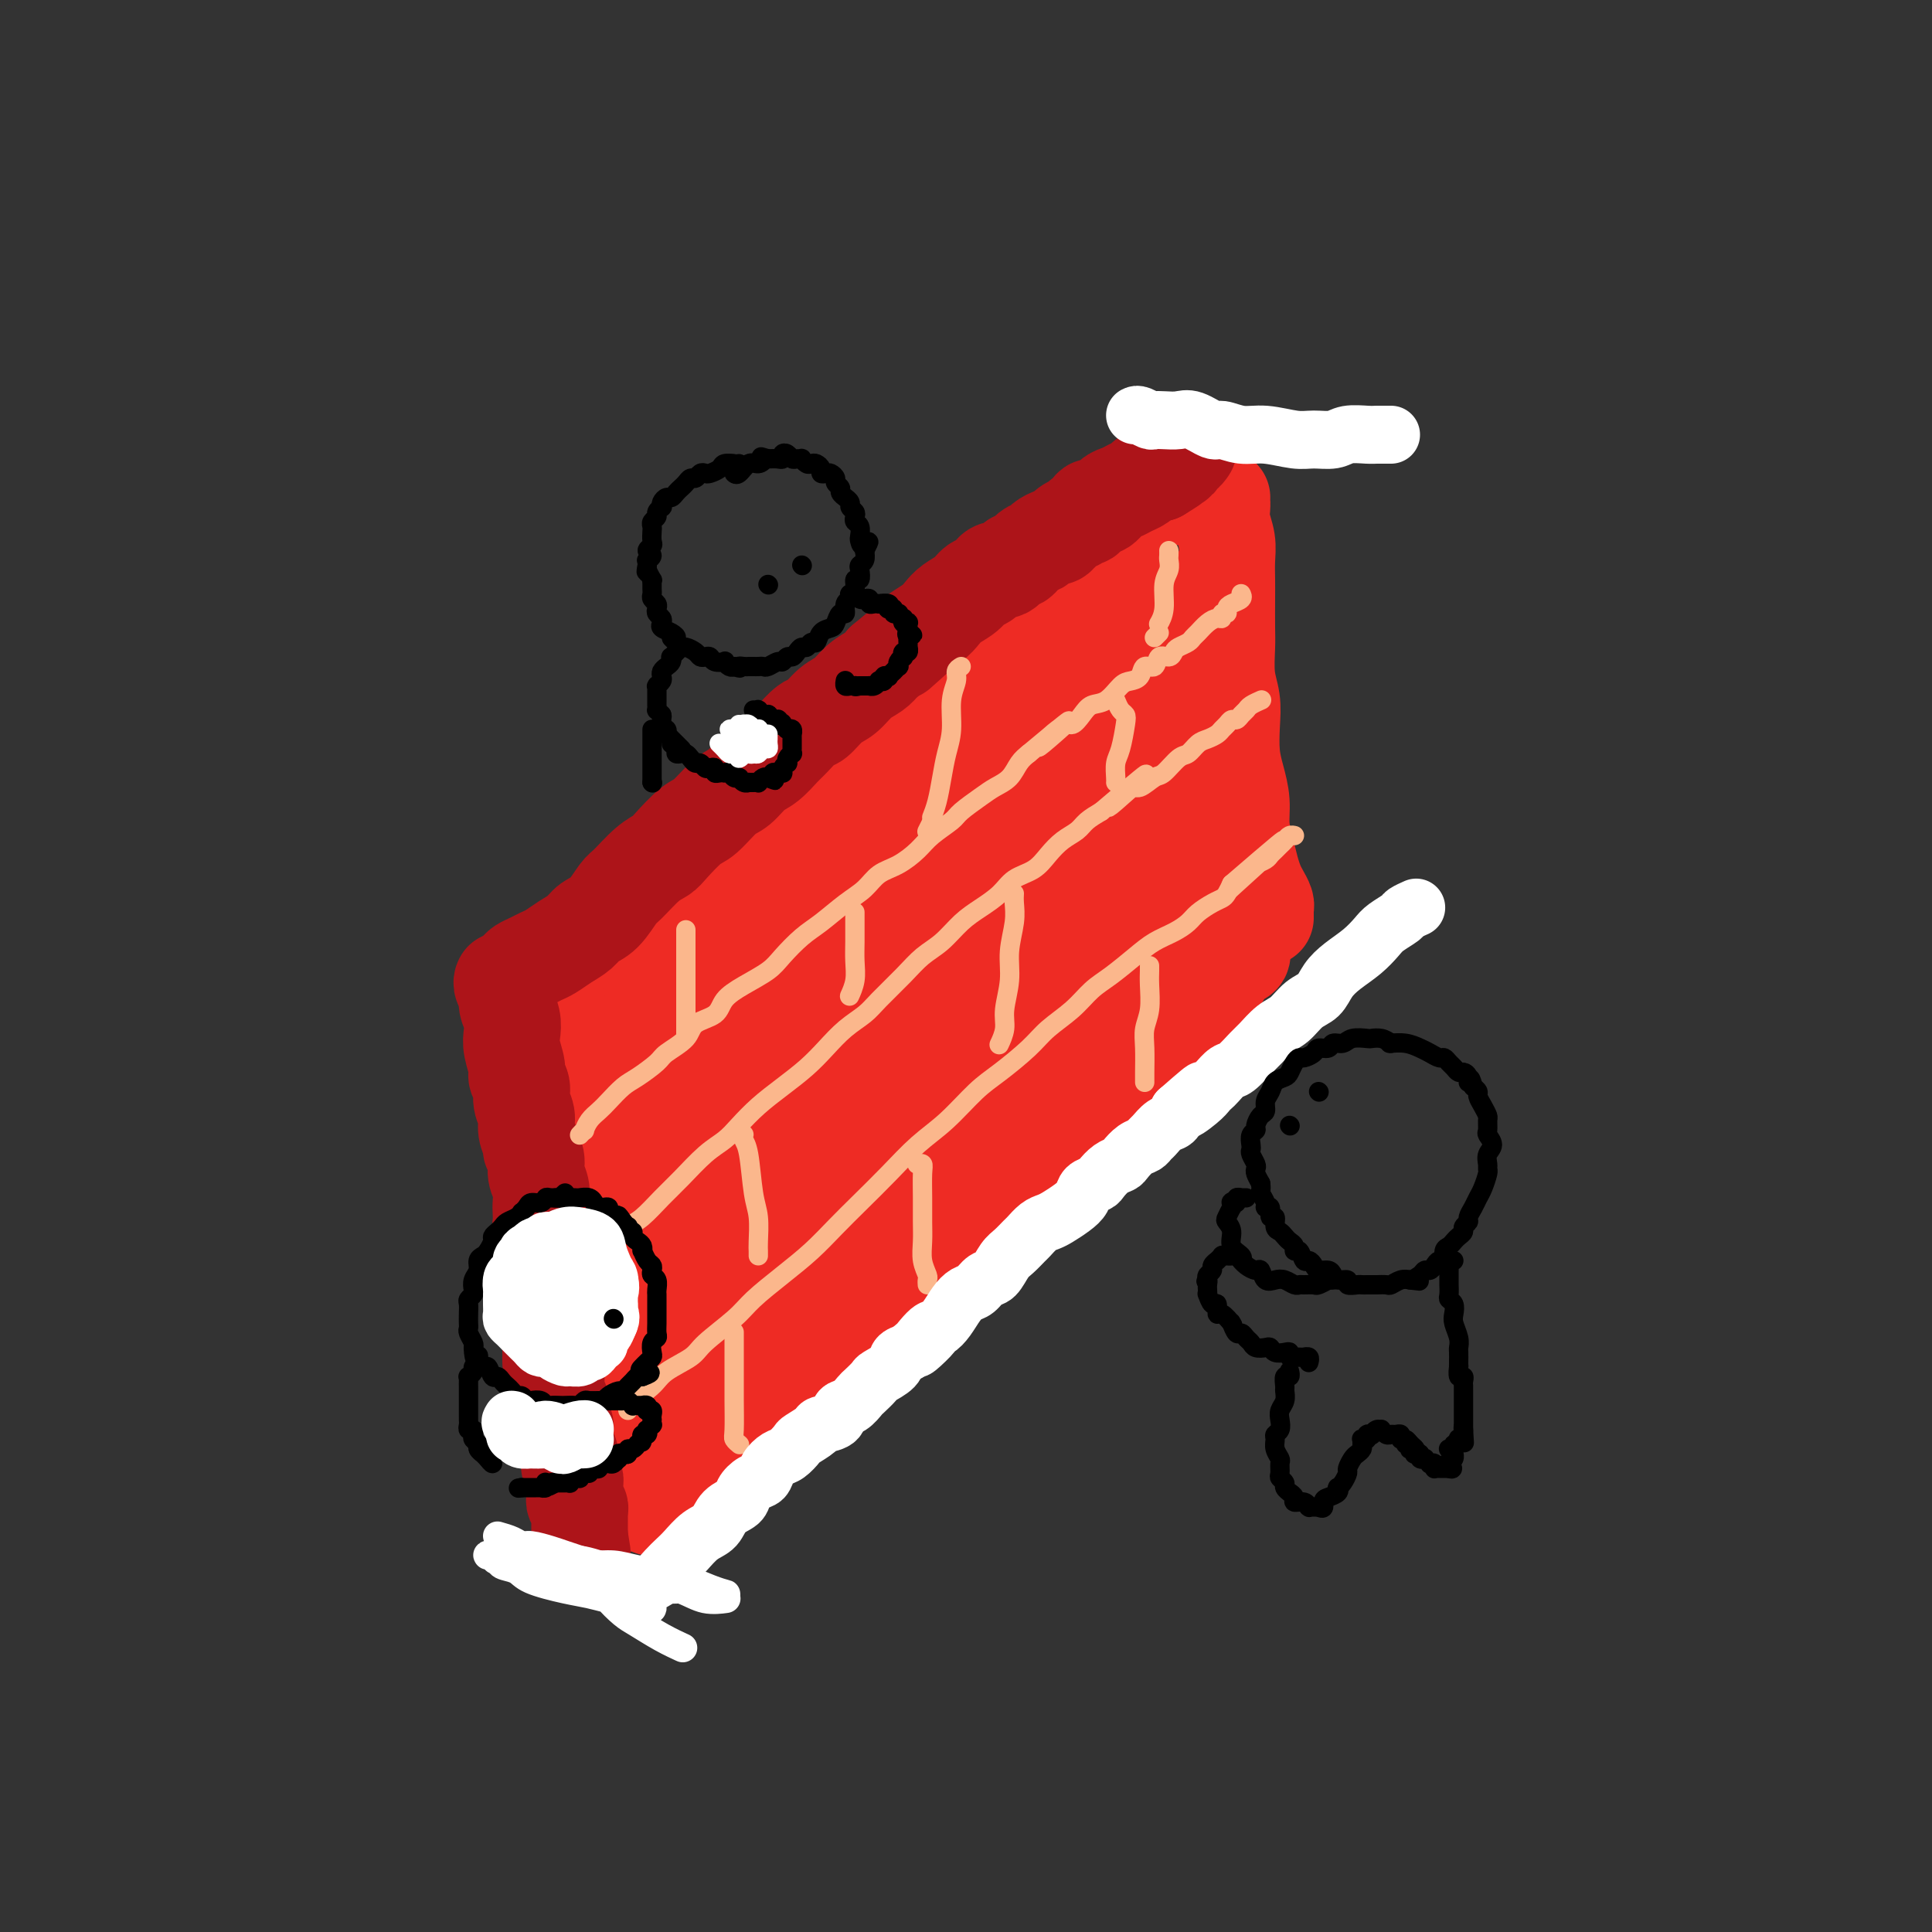 <svg viewBox='0 0 400 400' version='1.1' xmlns='http://www.w3.org/2000/svg' xmlns:xlink='http://www.w3.org/1999/xlink'><rect x="0" y="0" width="400" height="400" fill="#333333" stroke="none"/><g fill='none' stroke='rgb(238,43,36)' stroke-width='20' stroke-linecap='round' stroke-linejoin='round'><path d='M119,207c0.472,-0.431 0.945,-0.862 1,-1c0.055,-0.138 -0.306,0.017 0,0c0.306,-0.017 1.281,-0.204 2,-1c0.719,-0.796 1.184,-2.199 2,-3c0.816,-0.801 1.985,-1.001 3,-2c1.015,-0.999 1.878,-2.798 3,-4c1.122,-1.202 2.505,-1.806 4,-3c1.495,-1.194 3.104,-2.977 5,-5c1.896,-2.023 4.079,-4.288 6,-6c1.921,-1.712 3.581,-2.873 5,-4c1.419,-1.127 2.597,-2.220 4,-4c1.403,-1.780 3.029,-4.247 5,-6c1.971,-1.753 4.286,-2.792 6,-4c1.714,-1.208 2.828,-2.584 4,-4c1.172,-1.416 2.403,-2.871 4,-4c1.597,-1.129 3.559,-1.933 5,-3c1.441,-1.067 2.359,-2.396 4,-4c1.641,-1.604 4.003,-3.481 6,-5c1.997,-1.519 3.629,-2.679 5,-4c1.371,-1.321 2.481,-2.804 4,-4c1.519,-1.196 3.449,-2.105 5,-3c1.551,-0.895 2.725,-1.775 4,-3c1.275,-1.225 2.653,-2.793 4,-4c1.347,-1.207 2.664,-2.053 4,-3c1.336,-0.947 2.692,-1.997 4,-3c1.308,-1.003 2.567,-1.960 4,-3c1.433,-1.040 3.040,-2.165 4,-3c0.960,-0.835 1.274,-1.382 2,-2c0.726,-0.618 1.863,-1.309 3,-2'/><path d='M231,110c11.949,-9.544 5.821,-4.405 4,-3c-1.821,1.405 0.664,-0.923 2,-2c1.336,-1.077 1.523,-0.901 2,-1c0.477,-0.099 1.243,-0.471 2,-1c0.757,-0.529 1.506,-1.213 2,-2c0.494,-0.787 0.735,-1.675 1,-2c0.265,-0.325 0.556,-0.087 1,0c0.444,0.087 1.043,0.023 1,0c-0.043,-0.023 -0.726,-0.007 -1,0c-0.274,0.007 -0.137,0.003 0,0'/><path d='M245,100c-0.200,-0.111 -0.400,-0.222 -1,0c-0.600,0.222 -1.600,0.778 -2,1c-0.400,0.222 -0.200,0.111 0,0'/><path d='M118,212c0.024,0.373 0.048,0.746 0,1c-0.048,0.254 -0.166,0.388 0,1c0.166,0.612 0.618,1.703 1,3c0.382,1.297 0.695,2.801 1,4c0.305,1.199 0.603,2.095 1,3c0.397,0.905 0.895,1.820 1,3c0.105,1.180 -0.182,2.625 0,4c0.182,1.375 0.833,2.679 1,4c0.167,1.321 -0.149,2.660 0,4c0.149,1.340 0.761,2.683 1,4c0.239,1.317 0.103,2.608 0,4c-0.103,1.392 -0.172,2.884 0,4c0.172,1.116 0.586,1.857 1,3c0.414,1.143 0.828,2.690 1,4c0.172,1.310 0.103,2.383 0,4c-0.103,1.617 -0.239,3.776 0,5c0.239,1.224 0.851,1.511 1,3c0.149,1.489 -0.167,4.179 0,6c0.167,1.821 0.818,2.773 1,4c0.182,1.227 -0.105,2.731 0,4c0.105,1.269 0.602,2.305 1,4c0.398,1.695 0.695,4.051 1,6c0.305,1.949 0.617,3.493 1,5c0.383,1.507 0.839,2.978 1,4c0.161,1.022 0.029,1.594 0,2c-0.029,0.406 0.045,0.645 0,1c-0.045,0.355 -0.208,0.827 0,1c0.208,0.173 0.787,0.047 1,0c0.213,-0.047 0.061,-0.013 0,0c-0.061,0.013 -0.030,0.007 0,0'/><path d='M253,103c-0.008,0.375 -0.016,0.749 0,1c0.016,0.251 0.057,0.377 0,1c-0.057,0.623 -0.211,1.742 0,3c0.211,1.258 0.789,2.654 1,4c0.211,1.346 0.057,2.640 0,4c-0.057,1.360 -0.016,2.786 0,4c0.016,1.214 0.008,2.218 0,4c-0.008,1.782 -0.016,4.344 0,6c0.016,1.656 0.056,2.406 0,4c-0.056,1.594 -0.208,4.032 0,6c0.208,1.968 0.778,3.467 1,5c0.222,1.533 0.097,3.101 0,5c-0.097,1.899 -0.167,4.128 0,6c0.167,1.872 0.569,3.386 1,5c0.431,1.614 0.889,3.328 1,5c0.111,1.672 -0.125,3.301 0,5c0.125,1.699 0.612,3.467 1,5c0.388,1.533 0.678,2.830 1,4c0.322,1.170 0.675,2.211 1,3c0.325,0.789 0.623,1.325 1,2c0.377,0.675 0.833,1.487 1,2c0.167,0.513 0.045,0.725 0,1c-0.045,0.275 -0.012,0.612 0,1c0.012,0.388 0.003,0.825 0,1c-0.003,0.175 -0.002,0.087 0,0'/><path d='M135,208c0.208,0.215 0.417,0.429 1,0c0.583,-0.429 1.542,-1.503 4,-4c2.458,-2.497 6.415,-6.417 10,-10c3.585,-3.583 6.799,-6.828 11,-11c4.201,-4.172 9.388,-9.270 14,-14c4.612,-4.730 8.647,-9.092 14,-14c5.353,-4.908 12.023,-10.363 18,-15c5.977,-4.637 11.261,-8.457 15,-11c3.739,-2.543 5.932,-3.809 8,-5c2.068,-1.191 4.012,-2.306 5,-3c0.988,-0.694 1.022,-0.965 1,-1c-0.022,-0.035 -0.098,0.167 -1,1c-0.902,0.833 -2.629,2.298 -5,4c-2.371,1.702 -5.387,3.640 -8,6c-2.613,2.360 -4.822,5.141 -10,10c-5.178,4.859 -13.324,11.794 -18,16c-4.676,4.206 -5.882,5.681 -12,12c-6.118,6.319 -17.149,17.480 -25,26c-7.851,8.520 -12.523,14.397 -16,19c-3.477,4.603 -5.760,7.931 -7,10c-1.240,2.069 -1.437,2.880 -1,3c0.437,0.120 1.510,-0.452 4,-3c2.490,-2.548 6.398,-7.073 11,-12c4.602,-4.927 9.897,-10.258 17,-18c7.103,-7.742 16.012,-17.896 23,-25c6.988,-7.104 12.054,-11.157 18,-16c5.946,-4.843 12.773,-10.474 18,-14c5.227,-3.526 8.855,-4.945 11,-6c2.145,-1.055 2.808,-1.746 3,-2c0.192,-0.254 -0.088,-0.073 -2,2c-1.912,2.073 -5.456,6.036 -9,10'/><path d='M227,143c-4.167,4.679 -9.086,10.378 -14,15c-4.914,4.622 -9.825,8.168 -18,16c-8.175,7.832 -19.615,19.951 -27,28c-7.385,8.049 -10.716,12.028 -14,16c-3.284,3.972 -6.522,7.937 -8,10c-1.478,2.063 -1.195,2.225 0,2c1.195,-0.225 3.303,-0.836 6,-3c2.697,-2.164 5.982,-5.881 12,-12c6.018,-6.119 14.767,-14.641 22,-22c7.233,-7.359 12.949,-13.554 19,-19c6.051,-5.446 12.438,-10.143 19,-15c6.562,-4.857 13.299,-9.875 18,-13c4.701,-3.125 7.368,-4.359 9,-5c1.632,-0.641 2.230,-0.691 1,1c-1.230,1.691 -4.290,5.124 -8,9c-3.710,3.876 -8.072,8.196 -13,13c-4.928,4.804 -10.423,10.092 -18,17c-7.577,6.908 -17.237,15.435 -25,23c-7.763,7.565 -13.630,14.169 -19,20c-5.370,5.831 -10.244,10.891 -14,15c-3.756,4.109 -6.396,7.268 -8,9c-1.604,1.732 -2.173,2.038 -1,1c1.173,-1.038 4.087,-3.420 7,-6c2.913,-2.580 5.825,-5.358 11,-11c5.175,-5.642 12.614,-14.149 19,-21c6.386,-6.851 11.718,-12.048 19,-18c7.282,-5.952 16.515,-12.661 23,-17c6.485,-4.339 10.223,-6.307 14,-8c3.777,-1.693 7.594,-3.110 10,-4c2.406,-0.890 3.402,-1.254 3,-1c-0.402,0.254 -2.201,1.127 -4,2'/><path d='M248,165c-0.784,0.859 -0.745,2.007 -5,6c-4.255,3.993 -12.804,10.833 -21,18c-8.196,7.167 -16.037,14.663 -23,21c-6.963,6.337 -13.047,11.516 -20,18c-6.953,6.484 -14.776,14.272 -20,20c-5.224,5.728 -7.849,9.397 -10,12c-2.151,2.603 -3.830,4.139 -4,5c-0.170,0.861 1.167,1.046 3,0c1.833,-1.046 4.163,-3.323 9,-8c4.837,-4.677 12.181,-11.753 18,-18c5.819,-6.247 10.112,-11.664 17,-18c6.888,-6.336 16.370,-13.591 23,-19c6.630,-5.409 10.409,-8.971 15,-12c4.591,-3.029 9.995,-5.523 13,-7c3.005,-1.477 3.612,-1.937 4,-2c0.388,-0.063 0.558,0.270 0,1c-0.558,0.730 -1.842,1.855 -5,5c-3.158,3.145 -8.188,8.309 -13,13c-4.812,4.691 -9.406,8.908 -16,15c-6.594,6.092 -15.188,14.057 -23,22c-7.812,7.943 -14.842,15.864 -20,21c-5.158,5.136 -8.443,7.489 -11,10c-2.557,2.511 -4.385,5.181 -5,6c-0.615,0.819 -0.019,-0.212 1,-1c1.019,-0.788 2.459,-1.332 6,-5c3.541,-3.668 9.184,-10.460 14,-16c4.816,-5.540 8.807,-9.827 15,-16c6.193,-6.173 14.588,-14.232 21,-20c6.412,-5.768 10.842,-9.245 16,-13c5.158,-3.755 11.045,-7.787 15,-10c3.955,-2.213 5.977,-2.606 8,-3'/><path d='M250,190c6.691,-4.082 3.917,-1.287 3,0c-0.917,1.287 0.022,1.066 0,1c-0.022,-0.066 -1.004,0.022 -2,1c-0.996,0.978 -2.006,2.846 -3,4c-0.994,1.154 -1.971,1.595 -4,3c-2.029,1.405 -5.111,3.775 -7,5c-1.889,1.225 -2.584,1.306 -4,2c-1.416,0.694 -3.554,2.001 -5,3c-1.446,0.999 -2.202,1.691 -4,3c-1.798,1.309 -4.639,3.236 -7,5c-2.361,1.764 -4.241,3.364 -6,5c-1.759,1.636 -3.397,3.308 -5,5c-1.603,1.692 -3.171,3.406 -5,5c-1.829,1.594 -3.920,3.069 -6,5c-2.080,1.931 -4.150,4.318 -6,6c-1.850,1.682 -3.479,2.660 -5,4c-1.521,1.340 -2.934,3.041 -5,5c-2.066,1.959 -4.785,4.174 -7,6c-2.215,1.826 -3.925,3.262 -6,5c-2.075,1.738 -4.514,3.777 -6,5c-1.486,1.223 -2.018,1.631 -3,2c-0.982,0.369 -2.413,0.698 -3,1c-0.587,0.302 -0.328,0.578 -1,0c-0.672,-0.578 -2.274,-2.010 -3,-4c-0.726,-1.990 -0.576,-4.540 -1,-7c-0.424,-2.460 -1.423,-4.831 -2,-8c-0.577,-3.169 -0.732,-7.136 -1,-10c-0.268,-2.864 -0.649,-4.623 -1,-6c-0.351,-1.377 -0.671,-2.371 -1,-3c-0.329,-0.629 -0.665,-0.894 -1,-1c-0.335,-0.106 -0.667,-0.053 -1,0'/><path d='M142,232c-1.633,-5.376 -1.716,-1.315 -2,2c-0.284,3.315 -0.771,5.884 -1,9c-0.229,3.116 -0.201,6.779 0,11c0.201,4.221 0.577,8.999 1,14c0.423,5.001 0.895,10.223 1,13c0.105,2.777 -0.157,3.109 0,4c0.157,0.891 0.733,2.342 1,3c0.267,0.658 0.225,0.522 0,0c-0.225,-0.522 -0.635,-1.429 -1,-3c-0.365,-1.571 -0.687,-3.805 -1,-7c-0.313,-3.195 -0.618,-7.351 -1,-11c-0.382,-3.649 -0.842,-6.792 -1,-9c-0.158,-2.208 -0.014,-3.483 0,-4c0.014,-0.517 -0.101,-0.276 0,0c0.101,0.276 0.419,0.589 1,3c0.581,2.411 1.424,6.922 2,11c0.576,4.078 0.885,7.723 1,11c0.115,3.277 0.034,6.184 0,9c-0.034,2.816 -0.023,5.540 0,7c0.023,1.460 0.059,1.656 0,2c-0.059,0.344 -0.213,0.834 0,1c0.213,0.166 0.793,0.006 1,0c0.207,-0.006 0.041,0.141 0,0c-0.041,-0.141 0.041,-0.571 0,0c-0.041,0.571 -0.207,2.143 0,3c0.207,0.857 0.786,1.000 1,1c0.214,-0.000 0.061,-0.143 0,0c-0.061,0.143 -0.031,0.571 0,1'/><path d='M144,303c0.921,7.827 0.225,2.895 0,1c-0.225,-1.895 0.022,-0.752 0,0c-0.022,0.752 -0.313,1.112 0,1c0.313,-0.112 1.232,-0.697 2,-1c0.768,-0.303 1.387,-0.325 2,-1c0.613,-0.675 1.220,-2.002 2,-3c0.780,-0.998 1.734,-1.666 3,-3c1.266,-1.334 2.843,-3.332 4,-5c1.157,-1.668 1.892,-3.005 3,-4c1.108,-0.995 2.587,-1.649 4,-3c1.413,-1.351 2.760,-3.399 4,-5c1.240,-1.601 2.374,-2.753 4,-4c1.626,-1.247 3.744,-2.588 5,-4c1.256,-1.412 1.648,-2.895 3,-4c1.352,-1.105 3.663,-1.832 5,-3c1.337,-1.168 1.700,-2.776 3,-4c1.300,-1.224 3.537,-2.063 5,-3c1.463,-0.937 2.153,-1.973 3,-3c0.847,-1.027 1.852,-2.045 3,-3c1.148,-0.955 2.440,-1.848 4,-3c1.560,-1.152 3.390,-2.562 5,-4c1.610,-1.438 3.001,-2.902 4,-4c0.999,-1.098 1.608,-1.830 3,-3c1.392,-1.170 3.569,-2.777 5,-4c1.431,-1.223 2.116,-2.060 3,-3c0.884,-0.940 1.967,-1.983 3,-3c1.033,-1.017 2.017,-2.009 3,-3'/><path d='M229,225c8.115,-7.243 3.904,-3.852 3,-3c-0.904,0.852 1.501,-0.836 3,-2c1.499,-1.164 2.092,-1.802 3,-3c0.908,-1.198 2.130,-2.954 3,-4c0.870,-1.046 1.388,-1.383 2,-2c0.612,-0.617 1.319,-1.516 2,-2c0.681,-0.484 1.334,-0.553 2,-1c0.666,-0.447 1.343,-1.272 2,-2c0.657,-0.728 1.294,-1.361 2,-2c0.706,-0.639 1.482,-1.285 2,-2c0.518,-0.715 0.780,-1.498 1,-2c0.220,-0.502 0.399,-0.723 1,-1c0.601,-0.277 1.625,-0.610 2,-1c0.375,-0.390 0.100,-0.836 0,-1c-0.100,-0.164 -0.024,-0.046 0,0c0.024,0.046 -0.003,0.019 0,0c0.003,-0.019 0.038,-0.032 0,0c-0.038,0.032 -0.147,0.108 -1,1c-0.853,0.892 -2.450,2.599 -4,4c-1.550,1.401 -3.054,2.494 -5,4c-1.946,1.506 -4.334,3.423 -6,5c-1.666,1.577 -2.612,2.813 -4,4c-1.388,1.187 -3.220,2.326 -5,4c-1.780,1.674 -3.507,3.882 -5,5c-1.493,1.118 -2.751,1.145 -4,2c-1.249,0.855 -2.490,2.538 -4,4c-1.510,1.462 -3.289,2.703 -5,4c-1.711,1.297 -3.356,2.648 -5,4'/><path d='M209,238c-8.239,6.853 -4.836,3.485 -4,3c0.836,-0.485 -0.896,1.914 -3,4c-2.104,2.086 -4.579,3.860 -6,5c-1.421,1.140 -1.788,1.646 -3,3c-1.212,1.354 -3.268,3.555 -5,5c-1.732,1.445 -3.138,2.135 -4,3c-0.862,0.865 -1.178,1.906 -2,3c-0.822,1.094 -2.149,2.240 -3,3c-0.851,0.760 -1.226,1.135 -2,2c-0.774,0.865 -1.945,2.220 -3,3c-1.055,0.780 -1.992,0.986 -3,2c-1.008,1.014 -2.085,2.838 -3,4c-0.915,1.162 -1.667,1.662 -2,2c-0.333,0.338 -0.248,0.513 -1,1c-0.752,0.487 -2.341,1.285 -3,2c-0.659,0.715 -0.389,1.346 -1,2c-0.611,0.654 -2.104,1.331 -3,2c-0.896,0.669 -1.196,1.331 -2,2c-0.804,0.669 -2.113,1.345 -3,2c-0.887,0.655 -1.351,1.290 -2,2c-0.649,0.710 -1.483,1.495 -2,2c-0.517,0.505 -0.716,0.730 -1,1c-0.284,0.270 -0.653,0.584 -1,1c-0.347,0.416 -0.671,0.934 -1,1c-0.329,0.066 -0.662,-0.319 -1,0c-0.338,0.319 -0.682,1.343 -1,2c-0.318,0.657 -0.610,0.947 -1,1c-0.390,0.053 -0.878,-0.130 -1,0c-0.122,0.130 0.121,0.573 0,1c-0.121,0.427 -0.606,0.836 -1,1c-0.394,0.164 -0.697,0.082 -1,0'/><path d='M140,303c-10.858,10.217 -3.502,3.258 -1,1c2.502,-2.258 0.148,0.183 -1,1c-1.148,0.817 -1.092,0.009 -1,0c0.092,-0.009 0.221,0.782 0,1c-0.221,0.218 -0.790,-0.136 -1,0c-0.210,0.136 -0.060,0.761 0,1c0.060,0.239 0.030,0.093 0,0c-0.030,-0.093 -0.061,-0.131 0,0c0.061,0.131 0.213,0.431 0,1c-0.213,0.569 -0.791,1.407 -1,2c-0.209,0.593 -0.050,0.942 0,1c0.050,0.058 -0.010,-0.176 0,0c0.010,0.176 0.090,0.763 0,1c-0.090,0.237 -0.350,0.123 0,0c0.350,-0.123 1.309,-0.254 2,-1c0.691,-0.746 1.113,-2.107 2,-3c0.887,-0.893 2.239,-1.317 3,-2c0.761,-0.683 0.932,-1.624 1,-2c0.068,-0.376 0.034,-0.188 0,0'/></g>
<g fill='none' stroke='rgb(173,20,25)' stroke-width='20' stroke-linecap='round' stroke-linejoin='round'><path d='M106,202c0.357,-0.333 0.714,-0.666 1,-1c0.286,-0.334 0.502,-0.670 1,-1c0.498,-0.330 1.278,-0.655 2,-1c0.722,-0.345 1.386,-0.712 2,-1c0.614,-0.288 1.178,-0.498 2,-1c0.822,-0.502 1.901,-1.297 3,-2c1.099,-0.703 2.218,-1.313 3,-2c0.782,-0.687 1.227,-1.451 2,-2c0.773,-0.549 1.874,-0.882 3,-2c1.126,-1.118 2.278,-3.021 3,-4c0.722,-0.979 1.016,-1.033 2,-2c0.984,-0.967 2.660,-2.848 4,-4c1.340,-1.152 2.344,-1.576 3,-2c0.656,-0.424 0.966,-0.847 2,-2c1.034,-1.153 2.794,-3.037 4,-4c1.206,-0.963 1.859,-1.005 3,-2c1.141,-0.995 2.771,-2.942 4,-4c1.229,-1.058 2.057,-1.227 3,-2c0.943,-0.773 2.000,-2.152 3,-3c1.000,-0.848 1.944,-1.167 3,-2c1.056,-0.833 2.225,-2.181 3,-3c0.775,-0.819 1.155,-1.110 2,-2c0.845,-0.890 2.154,-2.378 3,-3c0.846,-0.622 1.227,-0.379 2,-1c0.773,-0.621 1.936,-2.106 3,-3c1.064,-0.894 2.027,-1.199 3,-2c0.973,-0.801 1.954,-2.100 3,-3c1.046,-0.900 2.156,-1.400 3,-2c0.844,-0.600 1.422,-1.300 2,-2'/><path d='M183,137c12.491,-10.413 5.220,-3.945 3,-2c-2.220,1.945 0.611,-0.634 2,-2c1.389,-1.366 1.334,-1.520 2,-2c0.666,-0.480 2.051,-1.284 3,-2c0.949,-0.716 1.462,-1.342 2,-2c0.538,-0.658 1.103,-1.347 2,-2c0.897,-0.653 2.127,-1.269 3,-2c0.873,-0.731 1.390,-1.577 2,-2c0.610,-0.423 1.315,-0.423 2,-1c0.685,-0.577 1.352,-1.731 2,-2c0.648,-0.269 1.277,0.345 2,0c0.723,-0.345 1.541,-1.650 2,-2c0.459,-0.350 0.561,0.256 1,0c0.439,-0.256 1.216,-1.373 2,-2c0.784,-0.627 1.575,-0.763 2,-1c0.425,-0.237 0.485,-0.574 1,-1c0.515,-0.426 1.486,-0.942 2,-1c0.514,-0.058 0.572,0.340 1,0c0.428,-0.340 1.227,-1.420 2,-2c0.773,-0.580 1.519,-0.661 2,-1c0.481,-0.339 0.695,-0.935 1,-1c0.305,-0.065 0.701,0.400 1,0c0.299,-0.400 0.503,-1.665 1,-2c0.497,-0.335 1.289,0.261 2,0c0.711,-0.261 1.341,-1.379 2,-2c0.659,-0.621 1.346,-0.744 2,-1c0.654,-0.256 1.275,-0.643 2,-1c0.725,-0.357 1.555,-0.683 2,-1c0.445,-0.317 0.504,-0.624 1,-1c0.496,-0.376 1.427,-0.822 2,-1c0.573,-0.178 0.786,-0.089 1,0'/><path d='M240,98c5.382,-3.271 1.837,-1.450 1,-1c-0.837,0.450 1.033,-0.472 2,-1c0.967,-0.528 1.030,-0.663 1,-1c-0.030,-0.337 -0.152,-0.875 0,-1c0.152,-0.125 0.577,0.162 1,0c0.423,-0.162 0.845,-0.774 1,-1c0.155,-0.226 0.044,-0.064 0,0c-0.044,0.064 -0.022,0.032 0,0'/><path d='M104,203c0.032,-0.064 0.065,-0.127 0,0c-0.065,0.127 -0.227,0.446 0,1c0.227,0.554 0.844,1.343 1,2c0.156,0.657 -0.150,1.180 0,2c0.150,0.820 0.757,1.935 1,3c0.243,1.065 0.122,2.080 0,3c-0.122,0.920 -0.244,1.744 0,3c0.244,1.256 0.854,2.944 1,4c0.146,1.056 -0.172,1.479 0,2c0.172,0.521 0.835,1.141 1,2c0.165,0.859 -0.167,1.956 0,3c0.167,1.044 0.833,2.036 1,3c0.167,0.964 -0.167,1.899 0,3c0.167,1.101 0.833,2.367 1,3c0.167,0.633 -0.165,0.635 0,1c0.165,0.365 0.829,1.095 1,2c0.171,0.905 -0.150,1.986 0,3c0.150,1.014 0.771,1.962 1,3c0.229,1.038 0.065,2.167 0,3c-0.065,0.833 -0.032,1.371 0,2c0.032,0.629 0.061,1.350 0,2c-0.061,0.650 -0.212,1.228 0,2c0.212,0.772 0.789,1.739 1,3c0.211,1.261 0.057,2.817 0,4c-0.057,1.183 -0.016,1.992 0,3c0.016,1.008 0.008,2.213 0,3c-0.008,0.787 -0.016,1.156 0,2c0.016,0.844 0.056,2.164 0,3c-0.056,0.836 -0.207,1.186 0,2c0.207,0.814 0.774,2.090 1,3c0.226,0.910 0.113,1.455 0,2'/><path d='M114,280c1.487,12.269 0.206,4.442 0,2c-0.206,-2.442 0.663,0.500 1,2c0.337,1.500 0.142,1.558 0,2c-0.142,0.442 -0.230,1.269 0,2c0.230,0.731 0.780,1.366 1,2c0.220,0.634 0.112,1.268 0,2c-0.112,0.732 -0.227,1.562 0,2c0.227,0.438 0.797,0.483 1,1c0.203,0.517 0.041,1.504 0,2c-0.041,0.496 0.041,0.499 0,1c-0.041,0.501 -0.203,1.500 0,2c0.203,0.500 0.772,0.502 1,1c0.228,0.498 0.114,1.492 0,2c-0.114,0.508 -0.227,0.532 0,1c0.227,0.468 0.793,1.382 1,2c0.207,0.618 0.056,0.939 0,1c-0.056,0.061 -0.016,-0.138 0,0c0.016,0.138 0.008,0.615 0,1c-0.008,0.385 -0.016,0.680 0,1c0.016,0.320 0.057,0.664 0,1c-0.057,0.336 -0.211,0.662 0,1c0.211,0.338 0.789,0.686 1,1c0.211,0.314 0.057,0.592 0,1c-0.057,0.408 -0.015,0.945 0,1c0.015,0.055 0.004,-0.374 0,0c-0.004,0.374 -0.001,1.549 0,2c0.001,0.451 0.000,0.176 0,0c-0.000,-0.176 -0.000,-0.253 0,0c0.000,0.253 0.000,0.837 0,1c-0.000,0.163 -0.000,-0.096 0,0c0.000,0.096 0.000,0.548 0,1'/><path d='M120,318c1.000,6.333 0.500,3.167 0,0'/></g>
<g fill='none' stroke='rgb(251,183,140)' stroke-width='4' stroke-linecap='round' stroke-linejoin='round'><path d='M120,235c0.440,-0.470 0.879,-0.940 1,-1c0.121,-0.060 -0.078,0.289 0,0c0.078,-0.289 0.431,-1.217 1,-2c0.569,-0.783 1.354,-1.421 2,-2c0.646,-0.579 1.154,-1.099 2,-2c0.846,-0.901 2.031,-2.183 3,-3c0.969,-0.817 1.724,-1.167 3,-2c1.276,-0.833 3.074,-2.148 4,-3c0.926,-0.852 0.981,-1.243 2,-2c1.019,-0.757 3.002,-1.882 4,-3c0.998,-1.118 1.013,-2.228 2,-3c0.987,-0.772 2.948,-1.206 4,-2c1.052,-0.794 1.194,-1.949 2,-3c0.806,-1.051 2.276,-1.999 4,-3c1.724,-1.001 3.703,-2.057 5,-3c1.297,-0.943 1.912,-1.774 3,-3c1.088,-1.226 2.650,-2.846 4,-4c1.350,-1.154 2.489,-1.841 4,-3c1.511,-1.159 3.395,-2.789 5,-4c1.605,-1.211 2.931,-2.004 4,-3c1.069,-0.996 1.880,-2.196 3,-3c1.120,-0.804 2.549,-1.211 4,-2c1.451,-0.789 2.923,-1.958 4,-3c1.077,-1.042 1.758,-1.956 3,-3c1.242,-1.044 3.047,-2.218 4,-3c0.953,-0.782 1.056,-1.172 2,-2c0.944,-0.828 2.728,-2.095 4,-3c1.272,-0.905 2.032,-1.449 3,-2c0.968,-0.551 2.145,-1.110 3,-2c0.855,-0.890 1.387,-2.111 2,-3c0.613,-0.889 1.306,-1.444 2,-2'/><path d='M213,156c14.926,-12.502 5.742,-4.257 3,-2c-2.742,2.257 0.959,-1.473 3,-3c2.041,-1.527 2.423,-0.850 3,-1c0.577,-0.150 1.347,-1.126 2,-2c0.653,-0.874 1.187,-1.647 2,-2c0.813,-0.353 1.904,-0.285 3,-1c1.096,-0.715 2.195,-2.214 3,-3c0.805,-0.786 1.314,-0.859 2,-1c0.686,-0.141 1.550,-0.348 2,-1c0.450,-0.652 0.488,-1.747 1,-2c0.512,-0.253 1.498,0.336 2,0c0.502,-0.336 0.519,-1.595 1,-2c0.481,-0.405 1.424,0.046 2,0c0.576,-0.046 0.783,-0.589 1,-1c0.217,-0.411 0.442,-0.691 1,-1c0.558,-0.309 1.448,-0.647 2,-1c0.552,-0.353 0.765,-0.720 1,-1c0.235,-0.280 0.493,-0.471 1,-1c0.507,-0.529 1.264,-1.395 2,-2c0.736,-0.605 1.451,-0.950 2,-1c0.549,-0.050 0.934,0.194 1,0c0.066,-0.194 -0.185,-0.825 0,-1c0.185,-0.175 0.806,0.107 1,0c0.194,-0.107 -0.039,-0.603 0,-1c0.039,-0.397 0.350,-0.695 1,-1c0.650,-0.305 1.638,-0.618 2,-1c0.362,-0.382 0.097,-0.834 0,-1c-0.097,-0.166 -0.028,-0.048 0,0c0.028,0.048 0.014,0.024 0,0'/><path d='M124,258c0.071,0.097 0.143,0.193 0,0c-0.143,-0.193 -0.499,-0.677 0,-1c0.499,-0.323 1.854,-0.486 3,-1c1.146,-0.514 2.084,-1.380 3,-2c0.916,-0.620 1.810,-0.995 3,-2c1.190,-1.005 2.677,-2.642 4,-4c1.323,-1.358 2.481,-2.439 4,-4c1.519,-1.561 3.399,-3.603 5,-5c1.601,-1.397 2.924,-2.148 4,-3c1.076,-0.852 1.904,-1.806 3,-3c1.096,-1.194 2.459,-2.630 4,-4c1.541,-1.370 3.259,-2.674 5,-4c1.741,-1.326 3.503,-2.674 5,-4c1.497,-1.326 2.728,-2.630 4,-4c1.272,-1.370 2.583,-2.807 4,-4c1.417,-1.193 2.938,-2.142 4,-3c1.062,-0.858 1.666,-1.626 3,-3c1.334,-1.374 3.399,-3.354 5,-5c1.601,-1.646 2.740,-2.957 4,-4c1.260,-1.043 2.643,-1.816 4,-3c1.357,-1.184 2.688,-2.778 4,-4c1.312,-1.222 2.606,-2.073 4,-3c1.394,-0.927 2.890,-1.929 4,-3c1.110,-1.071 1.834,-2.212 3,-3c1.166,-0.788 2.773,-1.222 4,-2c1.227,-0.778 2.075,-1.899 3,-3c0.925,-1.101 1.928,-2.182 3,-3c1.072,-0.818 2.212,-1.374 3,-2c0.788,-0.626 1.225,-1.322 2,-2c0.775,-0.678 1.887,-1.339 3,-2'/><path d='M228,168c16.684,-14.262 6.395,-4.919 3,-2c-3.395,2.919 0.105,-0.588 2,-2c1.895,-1.412 2.184,-0.730 3,-1c0.816,-0.270 2.158,-1.491 3,-2c0.842,-0.509 1.184,-0.307 2,-1c0.816,-0.693 2.106,-2.280 3,-3c0.894,-0.720 1.391,-0.574 2,-1c0.609,-0.426 1.329,-1.423 2,-2c0.671,-0.577 1.293,-0.733 2,-1c0.707,-0.267 1.499,-0.645 2,-1c0.501,-0.355 0.712,-0.687 1,-1c0.288,-0.313 0.655,-0.609 1,-1c0.345,-0.391 0.669,-0.878 1,-1c0.331,-0.122 0.671,0.121 1,0c0.329,-0.121 0.649,-0.607 1,-1c0.351,-0.393 0.733,-0.693 1,-1c0.267,-0.307 0.418,-0.621 1,-1c0.582,-0.379 1.595,-0.823 2,-1c0.405,-0.177 0.203,-0.089 0,0'/><path d='M130,292c-0.006,-0.381 -0.013,-0.763 0,-1c0.013,-0.237 0.044,-0.330 1,-1c0.956,-0.670 2.836,-1.919 4,-3c1.164,-1.081 1.611,-1.996 3,-3c1.389,-1.004 3.721,-2.098 5,-3c1.279,-0.902 1.506,-1.612 3,-3c1.494,-1.388 4.254,-3.455 6,-5c1.746,-1.545 2.478,-2.568 4,-4c1.522,-1.432 3.833,-3.273 6,-5c2.167,-1.727 4.188,-3.340 6,-5c1.812,-1.660 3.413,-3.369 5,-5c1.587,-1.631 3.158,-3.185 5,-5c1.842,-1.815 3.953,-3.891 6,-6c2.047,-2.109 4.028,-4.251 6,-6c1.972,-1.749 3.933,-3.104 6,-5c2.067,-1.896 4.240,-4.334 6,-6c1.760,-1.666 3.107,-2.561 5,-4c1.893,-1.439 4.332,-3.423 6,-5c1.668,-1.577 2.564,-2.747 4,-4c1.436,-1.253 3.412,-2.591 5,-4c1.588,-1.409 2.788,-2.891 4,-4c1.212,-1.109 2.436,-1.844 4,-3c1.564,-1.156 3.468,-2.732 5,-4c1.532,-1.268 2.693,-2.227 4,-3c1.307,-0.773 2.760,-1.359 4,-2c1.240,-0.641 2.269,-1.337 3,-2c0.731,-0.663 1.166,-1.294 2,-2c0.834,-0.706 2.069,-1.488 3,-2c0.931,-0.512 1.558,-0.753 2,-1c0.442,-0.247 0.698,-0.499 1,-1c0.302,-0.501 0.651,-1.250 1,-2'/><path d='M255,183c19.803,-17.102 6.811,-5.356 2,-1c-4.811,4.356 -1.440,1.322 0,0c1.440,-1.322 0.949,-0.932 1,-1c0.051,-0.068 0.644,-0.596 1,-1c0.356,-0.404 0.477,-0.686 1,-1c0.523,-0.314 1.450,-0.661 2,-1c0.550,-0.339 0.725,-0.669 1,-1c0.275,-0.331 0.652,-0.663 1,-1c0.348,-0.337 0.668,-0.679 1,-1c0.332,-0.321 0.677,-0.622 1,-1c0.323,-0.378 0.626,-0.832 1,-1c0.374,-0.168 0.821,-0.048 1,0c0.179,0.048 0.089,0.024 0,0'/><path d='M152,276c0.000,-0.186 0.000,-0.373 0,0c-0.000,0.373 -0.001,1.304 0,3c0.001,1.696 0.004,4.157 0,6c-0.004,1.843 -0.015,3.068 0,5c0.015,1.932 0.056,4.569 0,6c-0.056,1.431 -0.207,1.654 0,2c0.207,0.346 0.774,0.813 1,1c0.226,0.187 0.113,0.093 0,0'/><path d='M190,241c-0.113,0.029 -0.227,0.058 0,0c0.227,-0.058 0.793,-0.204 1,0c0.207,0.204 0.054,0.757 0,2c-0.054,1.243 -0.011,3.177 0,5c0.011,1.823 -0.011,3.535 0,5c0.011,1.465 0.056,2.683 0,4c-0.056,1.317 -0.211,2.731 0,4c0.211,1.269 0.789,2.392 1,3c0.211,0.608 0.057,0.702 0,1c-0.057,0.298 -0.016,0.799 0,1c0.016,0.201 0.008,0.100 0,0'/><path d='M238,200c-0.002,-0.056 -0.004,-0.112 0,0c0.004,0.112 0.015,0.391 0,1c-0.015,0.609 -0.057,1.549 0,3c0.057,1.451 0.211,3.412 0,5c-0.211,1.588 -0.789,2.804 -1,4c-0.211,1.196 -0.057,2.373 0,4c0.057,1.627 0.015,3.704 0,5c-0.015,1.296 -0.004,1.810 0,2c0.004,0.190 0.001,0.054 0,0c-0.001,-0.054 -0.001,-0.027 0,0'/><path d='M210,185c-0.033,0.537 -0.065,1.074 0,2c0.065,0.926 0.229,2.242 0,4c-0.229,1.758 -0.850,3.956 -1,6c-0.150,2.044 0.170,3.932 0,6c-0.170,2.068 -0.829,4.317 -1,6c-0.171,1.683 0.146,2.799 0,4c-0.146,1.201 -0.756,2.486 -1,3c-0.244,0.514 -0.122,0.257 0,0'/><path d='M154,235c0.024,-0.079 0.049,-0.158 0,0c-0.049,0.158 -0.171,0.553 0,1c0.171,0.447 0.634,0.946 1,3c0.366,2.054 0.634,5.664 1,8c0.366,2.336 0.830,3.397 1,5c0.170,1.603 0.046,3.749 0,5c-0.046,1.251 -0.012,1.606 0,2c0.012,0.394 0.004,0.827 0,1c-0.004,0.173 -0.002,0.087 0,0'/><path d='M177,189c0.001,-0.131 0.001,-0.261 0,0c-0.001,0.261 -0.004,0.915 0,2c0.004,1.085 0.015,2.602 0,4c-0.015,1.398 -0.057,2.676 0,4c0.057,1.324 0.211,2.695 0,4c-0.211,1.305 -0.788,2.544 -1,3c-0.212,0.456 -0.061,0.130 0,0c0.061,-0.130 0.030,-0.065 0,0'/><path d='M231,145c0.315,0.757 0.631,1.514 1,2c0.369,0.486 0.793,0.701 1,1c0.207,0.299 0.199,0.683 0,2c-0.199,1.317 -0.589,3.568 -1,5c-0.411,1.432 -0.842,2.044 -1,3c-0.158,0.956 -0.043,2.258 0,3c0.043,0.742 0.012,0.926 0,1c-0.012,0.074 -0.006,0.037 0,0'/><path d='M242,114c0.009,0.355 0.017,0.710 0,1c-0.017,0.290 -0.061,0.516 0,1c0.061,0.484 0.226,1.226 0,2c-0.226,0.774 -0.844,1.578 -1,3c-0.156,1.422 0.150,3.460 0,5c-0.150,1.540 -0.757,2.583 -1,3c-0.243,0.417 -0.121,0.209 0,0'/><path d='M240,131c-0.417,0.417 -0.833,0.833 -1,1c-0.167,0.167 -0.083,0.083 0,0'/><path d='M199,138c-0.455,0.277 -0.909,0.555 -1,1c-0.091,0.445 0.183,1.058 0,2c-0.183,0.942 -0.822,2.212 -1,4c-0.178,1.788 0.106,4.094 0,6c-0.106,1.906 -0.603,3.411 -1,5c-0.397,1.589 -0.694,3.261 -1,5c-0.306,1.739 -0.621,3.545 -1,5c-0.379,1.455 -0.823,2.559 -1,3c-0.177,0.441 -0.089,0.221 0,0'/><path d='M193,170c-0.417,0.833 -0.833,1.667 -1,2c-0.167,0.333 -0.083,0.167 0,0'/><path d='M142,193c0.000,-0.442 0.000,-0.884 0,0c0.000,0.884 0.000,3.095 0,5c0.000,1.905 0.000,3.505 0,5c-0.000,1.495 0.000,2.884 0,4c0.000,1.116 0.000,1.959 0,3c0.000,1.041 0.000,2.280 0,3c0.000,0.720 0.000,0.920 0,1c0.000,0.080 0.000,0.040 0,0'/></g>
<g fill='none' stroke='rgb(255,255,255)' stroke-width='6' stroke-linecap='round' stroke-linejoin='round'><path d='M103,318c1.075,0.303 2.150,0.606 3,1c0.850,0.394 1.477,0.879 2,1c0.523,0.121 0.944,-0.122 2,0c1.056,0.122 2.747,0.610 4,1c1.253,0.390 2.066,0.682 3,1c0.934,0.318 1.987,0.664 3,1c1.013,0.336 1.986,0.664 3,1c1.014,0.336 2.068,0.681 3,1c0.932,0.319 1.742,0.611 3,1c1.258,0.389 2.962,0.874 4,1c1.038,0.126 1.408,-0.106 2,0c0.592,0.106 1.405,0.550 2,1c0.595,0.450 0.971,0.905 2,1c1.029,0.095 2.710,-0.171 4,0c1.290,0.171 2.190,0.778 3,1c0.810,0.222 1.531,0.057 2,0c0.469,-0.057 0.688,-0.008 1,0c0.312,0.008 0.718,-0.025 1,0c0.282,0.025 0.439,0.109 0,0c-0.439,-0.109 -1.474,-0.411 -3,-1c-1.526,-0.589 -3.544,-1.463 -5,-2c-1.456,-0.537 -2.352,-0.735 -4,-1c-1.648,-0.265 -4.050,-0.597 -6,-1c-1.950,-0.403 -3.448,-0.878 -5,-1c-1.552,-0.122 -3.158,0.108 -5,0c-1.842,-0.108 -3.921,-0.554 -6,-1'/><path d='M116,323c-5.826,-1.022 -3.891,-0.078 -4,0c-0.109,0.078 -2.263,-0.712 -4,-1c-1.737,-0.288 -3.056,-0.074 -4,0c-0.944,0.074 -1.512,0.009 -2,0c-0.488,-0.009 -0.895,0.039 -1,0c-0.105,-0.039 0.091,-0.165 1,0c0.909,0.165 2.532,0.622 4,1c1.468,0.378 2.781,0.678 4,1c1.219,0.322 2.342,0.665 4,1c1.658,0.335 3.850,0.664 6,1c2.150,0.336 4.259,0.681 6,1c1.741,0.319 3.113,0.611 5,1c1.887,0.389 4.289,0.875 6,1c1.711,0.125 2.732,-0.110 4,0c1.268,0.110 2.784,0.566 4,1c1.216,0.434 2.133,0.848 3,1c0.867,0.152 1.685,0.042 2,0c0.315,-0.042 0.128,-0.017 0,0c-0.128,0.017 -0.195,0.027 0,0c0.195,-0.027 0.652,-0.090 0,0c-0.652,0.090 -2.414,0.331 -4,0c-1.586,-0.331 -2.996,-1.236 -5,-2c-2.004,-0.764 -4.601,-1.386 -7,-2c-2.399,-0.614 -4.600,-1.218 -7,-2c-2.400,-0.782 -4.999,-1.740 -7,-2c-2.001,-0.260 -3.402,0.178 -5,0c-1.598,-0.178 -3.392,-0.971 -5,-1c-1.608,-0.029 -3.031,0.706 -4,1c-0.969,0.294 -1.485,0.147 -2,0'/><path d='M104,323c-2.720,-0.051 -1.519,-0.179 -1,0c0.519,0.179 0.358,0.664 1,1c0.642,0.336 2.089,0.524 3,1c0.911,0.476 1.286,1.241 3,2c1.714,0.759 4.767,1.514 7,2c2.233,0.486 3.644,0.704 5,1c1.356,0.296 2.655,0.669 4,1c1.345,0.331 2.736,0.621 4,1c1.264,0.379 2.402,0.846 3,1c0.598,0.154 0.657,-0.005 1,0c0.343,0.005 0.968,0.173 1,0c0.032,-0.173 -0.531,-0.688 -1,-1c-0.469,-0.312 -0.843,-0.420 -2,-1c-1.157,-0.580 -3.097,-1.633 -4,-2c-0.903,-0.367 -0.768,-0.050 -1,0c-0.232,0.050 -0.829,-0.167 -1,0c-0.171,0.167 0.084,0.720 0,1c-0.084,0.280 -0.509,0.289 0,1c0.509,0.711 1.951,2.124 3,3c1.049,0.876 1.704,1.214 3,2c1.296,0.786 3.234,2.019 5,3c1.766,0.981 3.362,1.709 4,2c0.638,0.291 0.319,0.146 0,0'/></g>
<g fill='none' stroke='rgb(255,255,255)' stroke-width='12' stroke-linecap='round' stroke-linejoin='round'><path d='M133,329c-0.065,0.096 -0.131,0.191 0,0c0.131,-0.191 0.457,-0.669 1,-1c0.543,-0.331 1.303,-0.515 2,-1c0.697,-0.485 1.332,-1.269 2,-2c0.668,-0.731 1.371,-1.407 2,-2c0.629,-0.593 1.184,-1.103 2,-2c0.816,-0.897 1.891,-2.179 3,-3c1.109,-0.821 2.250,-1.179 3,-2c0.750,-0.821 1.108,-2.103 2,-3c0.892,-0.897 2.318,-1.409 3,-2c0.682,-0.591 0.620,-1.262 1,-2c0.380,-0.738 1.204,-1.545 2,-2c0.796,-0.455 1.566,-0.560 2,-1c0.434,-0.440 0.534,-1.216 1,-2c0.466,-0.784 1.299,-1.576 2,-2c0.701,-0.424 1.271,-0.481 2,-1c0.729,-0.519 1.618,-1.500 2,-2c0.382,-0.500 0.259,-0.519 1,-1c0.741,-0.481 2.348,-1.423 3,-2c0.652,-0.577 0.350,-0.789 1,-1c0.650,-0.211 2.253,-0.423 3,-1c0.747,-0.577 0.638,-1.521 1,-2c0.362,-0.479 1.194,-0.495 2,-1c0.806,-0.505 1.586,-1.500 2,-2c0.414,-0.500 0.463,-0.505 1,-1c0.537,-0.495 1.561,-1.481 2,-2c0.439,-0.519 0.293,-0.572 1,-1c0.707,-0.428 2.267,-1.231 3,-2c0.733,-0.769 0.638,-1.506 1,-2c0.362,-0.494 1.181,-0.747 2,-1'/><path d='M188,280c8.866,-7.635 3.530,-2.223 2,-1c-1.530,1.223 0.745,-1.742 2,-3c1.255,-1.258 1.491,-0.808 2,-1c0.509,-0.192 1.291,-1.025 2,-2c0.709,-0.975 1.345,-2.091 2,-3c0.655,-0.909 1.330,-1.612 2,-2c0.670,-0.388 1.334,-0.460 2,-1c0.666,-0.540 1.334,-1.549 2,-2c0.666,-0.451 1.329,-0.343 2,-1c0.671,-0.657 1.348,-2.078 2,-3c0.652,-0.922 1.277,-1.347 2,-2c0.723,-0.653 1.544,-1.536 2,-2c0.456,-0.464 0.548,-0.508 1,-1c0.452,-0.492 1.263,-1.430 2,-2c0.737,-0.570 1.401,-0.772 2,-1c0.599,-0.228 1.134,-0.481 2,-1c0.866,-0.519 2.062,-1.304 3,-2c0.938,-0.696 1.616,-1.303 2,-2c0.384,-0.697 0.474,-1.482 1,-2c0.526,-0.518 1.488,-0.768 2,-1c0.512,-0.232 0.574,-0.447 1,-1c0.426,-0.553 1.217,-1.443 2,-2c0.783,-0.557 1.558,-0.779 2,-1c0.442,-0.221 0.551,-0.439 1,-1c0.449,-0.561 1.236,-1.464 2,-2c0.764,-0.536 1.504,-0.706 2,-1c0.496,-0.294 0.749,-0.711 1,-1c0.251,-0.289 0.500,-0.449 1,-1c0.500,-0.551 1.250,-1.495 2,-2c0.750,-0.505 1.500,-0.573 2,-1c0.500,-0.427 0.750,-1.214 1,-2'/><path d='M244,230c9.024,-7.930 3.583,-2.753 2,-1c-1.583,1.753 0.692,0.084 2,-1c1.308,-1.084 1.648,-1.584 2,-2c0.352,-0.416 0.717,-0.748 1,-1c0.283,-0.252 0.484,-0.422 1,-1c0.516,-0.578 1.349,-1.562 2,-2c0.651,-0.438 1.122,-0.329 2,-1c0.878,-0.671 2.163,-2.123 3,-3c0.837,-0.877 1.225,-1.179 2,-2c0.775,-0.821 1.936,-2.162 3,-3c1.064,-0.838 2.030,-1.172 3,-2c0.970,-0.828 1.943,-2.150 3,-3c1.057,-0.850 2.199,-1.229 3,-2c0.801,-0.771 1.263,-1.936 2,-3c0.737,-1.064 1.749,-2.029 3,-3c1.251,-0.971 2.740,-1.948 4,-3c1.260,-1.052 2.293,-2.181 3,-3c0.707,-0.819 1.090,-1.330 2,-2c0.910,-0.670 2.347,-1.499 3,-2c0.653,-0.501 0.522,-0.673 1,-1c0.478,-0.327 1.565,-0.808 2,-1c0.435,-0.192 0.217,-0.096 0,0'/><path d='M235,86c0.216,-0.113 0.431,-0.226 1,0c0.569,0.226 1.491,0.790 2,1c0.509,0.210 0.605,0.064 1,0c0.395,-0.064 1.087,-0.046 2,0c0.913,0.046 2.046,0.122 3,0c0.954,-0.122 1.730,-0.440 3,0c1.270,0.440 3.036,1.638 4,2c0.964,0.362 1.128,-0.114 2,0c0.872,0.114 2.453,0.816 4,1c1.547,0.184 3.059,-0.151 5,0c1.941,0.151 4.309,0.786 6,1c1.691,0.214 2.705,0.005 4,0c1.295,-0.005 2.872,0.195 4,0c1.128,-0.195 1.809,-0.784 3,-1c1.191,-0.216 2.893,-0.058 4,0c1.107,0.058 1.621,0.015 2,0c0.379,-0.015 0.624,-0.004 1,0c0.376,0.004 0.884,0.001 1,0c0.116,-0.001 -0.161,-0.000 0,0c0.161,0.000 0.760,0.000 1,0c0.240,-0.000 0.120,-0.000 0,0'/></g>
<g fill='none' stroke='rgb(0,0,0)' stroke-width='4' stroke-linecap='round' stroke-linejoin='round'><path d='M153,96c-0.479,-0.006 -0.958,-0.012 -1,0c-0.042,0.012 0.354,0.042 0,0c-0.354,-0.042 -1.457,-0.156 -2,0c-0.543,0.156 -0.527,0.582 -1,1c-0.473,0.418 -1.436,0.829 -2,1c-0.564,0.171 -0.728,0.101 -1,0c-0.272,-0.101 -0.650,-0.234 -1,0c-0.350,0.234 -0.671,0.836 -1,1c-0.329,0.164 -0.666,-0.110 -1,0c-0.334,0.110 -0.667,0.603 -1,1c-0.333,0.397 -0.667,0.698 -1,1c-0.333,0.302 -0.664,0.607 -1,1c-0.336,0.393 -0.677,0.875 -1,1c-0.323,0.125 -0.626,-0.107 -1,0c-0.374,0.107 -0.817,0.554 -1,1c-0.183,0.446 -0.105,0.893 0,1c0.105,0.107 0.238,-0.126 0,0c-0.238,0.126 -0.848,0.610 -1,1c-0.152,0.390 0.155,0.686 0,1c-0.155,0.314 -0.772,0.647 -1,1c-0.228,0.353 -0.066,0.724 0,1c0.066,0.276 0.037,0.455 0,1c-0.037,0.545 -0.080,1.456 0,2c0.080,0.544 0.284,0.719 0,1c-0.284,0.281 -1.057,0.666 -1,1c0.057,0.334 0.943,0.615 1,1c0.057,0.385 -0.715,0.873 -1,1c-0.285,0.127 -0.081,-0.107 0,0c0.081,0.107 0.041,0.553 0,1'/><path d='M134,117c-0.448,2.116 -0.067,1.407 0,1c0.067,-0.407 -0.178,-0.513 0,0c0.178,0.513 0.780,1.643 1,2c0.220,0.357 0.058,-0.059 0,0c-0.058,0.059 -0.012,0.593 0,1c0.012,0.407 -0.011,0.686 0,1c0.011,0.314 0.054,0.661 0,1c-0.054,0.339 -0.207,0.668 0,1c0.207,0.332 0.774,0.666 1,1c0.226,0.334 0.111,0.667 0,1c-0.111,0.333 -0.220,0.666 0,1c0.220,0.334 0.768,0.668 1,1c0.232,0.332 0.149,0.663 0,1c-0.149,0.337 -0.363,0.682 0,1c0.363,0.318 1.302,0.611 2,1c0.698,0.389 1.156,0.874 1,1c-0.156,0.126 -0.925,-0.107 -1,0c-0.075,0.107 0.543,0.554 1,1c0.457,0.446 0.752,0.890 1,1c0.248,0.110 0.448,-0.115 1,0c0.552,0.115 1.456,0.570 2,1c0.544,0.430 0.728,0.833 1,1c0.272,0.167 0.632,0.096 1,0c0.368,-0.096 0.742,-0.218 1,0c0.258,0.218 0.398,0.777 1,1c0.602,0.223 1.667,0.111 2,0c0.333,-0.111 -0.064,-0.222 0,0c0.064,0.222 0.590,0.778 1,1c0.410,0.222 0.705,0.111 1,0'/><path d='M152,138c1.880,0.619 1.081,0.166 1,0c-0.081,-0.166 0.556,-0.045 1,0c0.444,0.045 0.695,0.013 1,0c0.305,-0.013 0.663,-0.008 1,0c0.337,0.008 0.654,0.017 1,0c0.346,-0.017 0.723,-0.061 1,0c0.277,0.061 0.455,0.227 1,0c0.545,-0.227 1.455,-0.848 2,-1c0.545,-0.152 0.723,0.165 1,0c0.277,-0.165 0.652,-0.814 1,-1c0.348,-0.186 0.671,0.089 1,0c0.329,-0.089 0.666,-0.544 1,-1c0.334,-0.456 0.666,-0.913 1,-1c0.334,-0.087 0.671,0.198 1,0c0.329,-0.198 0.652,-0.878 1,-1c0.348,-0.122 0.723,0.313 1,0c0.277,-0.313 0.457,-1.374 1,-2c0.543,-0.626 1.451,-0.815 2,-1c0.549,-0.185 0.740,-0.364 1,-1c0.260,-0.636 0.590,-1.729 1,-2c0.410,-0.271 0.898,0.280 1,0c0.102,-0.280 -0.184,-1.389 0,-2c0.184,-0.611 0.838,-0.722 1,-1c0.162,-0.278 -0.166,-0.722 0,-1c0.166,-0.278 0.828,-0.389 1,-1c0.172,-0.611 -0.146,-1.721 0,-2c0.146,-0.279 0.757,0.273 1,0c0.243,-0.273 0.117,-1.372 0,-2c-0.117,-0.628 -0.224,-0.784 0,-1c0.224,-0.216 0.778,-0.490 1,-1c0.222,-0.510 0.111,-1.255 0,-2'/><path d='M179,114c1.607,-3.114 0.623,-1.398 0,-1c-0.623,0.398 -0.885,-0.523 -1,-1c-0.115,-0.477 -0.082,-0.509 0,-1c0.082,-0.491 0.214,-1.441 0,-2c-0.214,-0.559 -0.774,-0.727 -1,-1c-0.226,-0.273 -0.117,-0.652 0,-1c0.117,-0.348 0.243,-0.667 0,-1c-0.243,-0.333 -0.854,-0.681 -1,-1c-0.146,-0.319 0.172,-0.610 0,-1c-0.172,-0.390 -0.835,-0.878 -1,-1c-0.165,-0.122 0.167,0.122 0,0c-0.167,-0.122 -0.832,-0.611 -1,-1c-0.168,-0.389 0.163,-0.679 0,-1c-0.163,-0.321 -0.818,-0.674 -1,-1c-0.182,-0.326 0.110,-0.626 0,-1c-0.110,-0.374 -0.621,-0.822 -1,-1c-0.379,-0.178 -0.626,-0.086 -1,0c-0.374,0.086 -0.873,0.168 -1,0c-0.127,-0.168 0.120,-0.585 0,-1c-0.120,-0.415 -0.606,-0.829 -1,-1c-0.394,-0.171 -0.697,-0.099 -1,0c-0.303,0.099 -0.606,0.224 -1,0c-0.394,-0.224 -0.879,-0.795 -1,-1c-0.121,-0.205 0.121,-0.042 0,0c-0.121,0.042 -0.606,-0.038 -1,0c-0.394,0.038 -0.696,0.192 -1,0c-0.304,-0.192 -0.609,-0.731 -1,-1c-0.391,-0.269 -0.868,-0.268 -1,0c-0.132,0.268 0.080,0.803 0,1c-0.080,0.197 -0.451,0.056 -1,0c-0.549,-0.056 -1.274,-0.028 -2,0'/><path d='M159,95c-2.357,-0.688 -1.248,-0.409 -1,0c0.248,0.409 -0.364,0.947 -1,1c-0.636,0.053 -1.294,-0.377 -2,0c-0.706,0.377 -1.459,1.563 -2,2c-0.541,0.437 -0.869,0.125 -1,0c-0.131,-0.125 -0.066,-0.062 0,0'/><path d='M141,134c0.121,-0.122 0.243,-0.244 0,0c-0.243,0.244 -0.849,0.853 -1,1c-0.151,0.147 0.153,-0.168 0,0c-0.153,0.168 -0.763,0.818 -1,1c-0.237,0.182 -0.102,-0.106 0,0c0.102,0.106 0.172,0.606 0,1c-0.172,0.394 -0.586,0.684 -1,1c-0.414,0.316 -0.829,0.659 -1,1c-0.171,0.341 -0.098,0.679 0,1c0.098,0.321 0.223,0.626 0,1c-0.223,0.374 -0.792,0.817 -1,1c-0.208,0.183 -0.056,0.104 0,0c0.056,-0.104 0.015,-0.234 0,0c-0.015,0.234 -0.004,0.834 0,1c0.004,0.166 0.001,-0.100 0,0c-0.001,0.100 -0.000,0.567 0,1c0.000,0.433 0.000,0.833 0,1c-0.000,0.167 0.000,0.101 0,0c-0.000,-0.101 -0.001,-0.238 0,0c0.001,0.238 0.003,0.851 0,1c-0.003,0.149 -0.011,-0.166 0,0c0.011,0.166 0.041,0.814 0,1c-0.041,0.186 -0.155,-0.090 0,0c0.155,0.090 0.577,0.545 1,1'/><path d='M137,148c0.155,0.869 0.041,0.041 0,0c-0.041,-0.041 -0.011,0.706 0,1c0.011,0.294 0.002,0.135 0,0c-0.002,-0.135 0.003,-0.248 0,0c-0.003,0.248 -0.015,0.855 0,1c0.015,0.145 0.056,-0.172 0,0c-0.056,0.172 -0.207,0.834 0,1c0.207,0.166 0.774,-0.166 1,0c0.226,0.166 0.112,0.828 0,1c-0.112,0.172 -0.222,-0.146 0,0c0.222,0.146 0.777,0.756 1,1c0.223,0.244 0.116,0.122 0,0c-0.116,-0.122 -0.241,-0.243 0,0c0.241,0.243 0.848,0.849 1,1c0.152,0.151 -0.151,-0.152 0,0c0.151,0.152 0.758,0.758 1,1c0.242,0.242 0.121,0.121 0,0'/><path d='M139,154c0.447,0.311 0.893,0.622 1,1c0.107,0.378 -0.126,0.823 0,1c0.126,0.177 0.611,0.085 1,0c0.389,-0.085 0.682,-0.163 1,0c0.318,0.163 0.662,0.566 1,1c0.338,0.434 0.669,0.900 1,1c0.331,0.100 0.662,-0.166 1,0c0.338,0.166 0.682,0.762 1,1c0.318,0.238 0.611,0.116 1,0c0.389,-0.116 0.874,-0.227 1,0c0.126,0.227 -0.107,0.792 0,1c0.107,0.208 0.553,0.060 1,0c0.447,-0.060 0.894,-0.030 1,0c0.106,0.030 -0.129,0.061 0,0c0.129,-0.061 0.622,-0.213 1,0c0.378,0.213 0.640,0.793 1,1c0.360,0.207 0.819,0.041 1,0c0.181,-0.041 0.086,0.041 0,0c-0.086,-0.041 -0.163,-0.207 0,0c0.163,0.207 0.564,0.788 1,1c0.436,0.212 0.905,0.057 1,0c0.095,-0.057 -0.186,-0.014 0,0c0.186,0.014 0.837,0.000 1,0c0.163,-0.000 -0.164,0.014 0,0c0.164,-0.014 0.817,-0.055 1,0c0.183,0.055 -0.105,0.207 0,0c0.105,-0.207 0.601,-0.773 1,-1c0.399,-0.227 0.699,-0.113 1,0'/><path d='M159,161c3.034,1.087 0.620,0.305 0,0c-0.620,-0.305 0.556,-0.135 1,0c0.444,0.135 0.158,0.233 0,0c-0.158,-0.233 -0.187,-0.797 0,-1c0.187,-0.203 0.590,-0.044 1,0c0.410,0.044 0.828,-0.026 1,0c0.172,0.026 0.098,0.148 0,0c-0.098,-0.148 -0.219,-0.565 0,-1c0.219,-0.435 0.777,-0.886 1,-1c0.223,-0.114 0.112,0.109 0,0c-0.112,-0.109 -0.226,-0.550 0,-1c0.226,-0.450 0.793,-0.909 1,-1c0.207,-0.091 0.056,0.187 0,0c-0.056,-0.187 -0.015,-0.838 0,-1c0.015,-0.162 0.004,0.167 0,0c-0.004,-0.167 -0.001,-0.830 0,-1c0.001,-0.170 0.000,0.152 0,0c-0.000,-0.152 -0.000,-0.777 0,-1c0.000,-0.223 -0.000,-0.045 0,0c0.000,0.045 0.001,-0.044 0,0c-0.001,0.044 -0.004,0.222 0,0c0.004,-0.222 0.015,-0.844 0,-1c-0.015,-0.156 -0.056,0.155 0,0c0.056,-0.155 0.207,-0.777 0,-1c-0.207,-0.223 -0.774,-0.046 -1,0c-0.226,0.046 -0.113,-0.040 0,0c0.113,0.040 0.226,0.207 0,0c-0.226,-0.207 -0.792,-0.786 -1,-1c-0.208,-0.214 -0.060,-0.061 0,0c0.060,0.061 0.030,0.031 0,0'/><path d='M162,150c-0.250,-0.635 0.125,-0.223 0,0c-0.125,0.223 -0.750,0.256 -1,0c-0.250,-0.256 -0.123,-0.801 0,-1c0.123,-0.199 0.243,-0.052 0,0c-0.243,0.052 -0.850,0.010 -1,0c-0.150,-0.010 0.157,0.011 0,0c-0.157,-0.011 -0.778,-0.056 -1,0c-0.222,0.056 -0.044,0.212 0,0c0.044,-0.212 -0.044,-0.793 0,-1c0.044,-0.207 0.222,-0.041 0,0c-0.222,0.041 -0.844,-0.041 -1,0c-0.156,0.041 0.155,0.207 0,0c-0.155,-0.207 -0.777,-0.788 -1,-1c-0.223,-0.212 -0.046,-0.057 0,0c0.046,0.057 -0.039,0.015 0,0c0.039,-0.015 0.203,-0.004 0,0c-0.203,0.004 -0.772,0.001 -1,0c-0.228,-0.001 -0.114,-0.001 0,0'/><path d='M176,123c-0.089,0.030 -0.177,0.060 0,0c0.177,-0.060 0.621,-0.208 1,0c0.379,0.208 0.693,0.774 1,1c0.307,0.226 0.609,0.113 1,0c0.391,-0.113 0.873,-0.226 1,0c0.127,0.226 -0.102,0.792 0,1c0.102,0.208 0.535,0.060 1,0c0.465,-0.060 0.961,-0.030 1,0c0.039,0.030 -0.378,0.060 0,0c0.378,-0.060 1.550,-0.208 2,0c0.450,0.208 0.177,0.774 0,1c-0.177,0.226 -0.257,0.113 0,0c0.257,-0.113 0.853,-0.228 1,0c0.147,0.228 -0.153,0.797 0,1c0.153,0.203 0.759,0.039 1,0c0.241,-0.039 0.116,0.046 0,0c-0.116,-0.046 -0.223,-0.222 0,0c0.223,0.222 0.778,0.843 1,1c0.222,0.157 0.112,-0.150 0,0c-0.112,0.150 -0.226,0.757 0,1c0.226,0.243 0.793,0.121 1,0c0.207,-0.121 0.056,-0.242 0,0c-0.056,0.242 -0.015,0.848 0,1c0.015,0.152 0.004,-0.152 0,0c-0.004,0.152 -0.001,0.758 0,1c0.001,0.242 0.001,0.121 0,0'/><path d='M188,131c1.856,1.172 0.497,0.103 0,0c-0.497,-0.103 -0.133,0.761 0,1c0.133,0.239 0.035,-0.147 0,0c-0.035,0.147 -0.009,0.828 0,1c0.009,0.172 -0.001,-0.165 0,0c0.001,0.165 0.014,0.833 0,1c-0.014,0.167 -0.055,-0.166 0,0c0.055,0.166 0.207,0.832 0,1c-0.207,0.168 -0.774,-0.161 -1,0c-0.226,0.161 -0.112,0.813 0,1c0.112,0.187 0.222,-0.089 0,0c-0.222,0.089 -0.776,0.545 -1,1c-0.224,0.455 -0.117,0.910 0,1c0.117,0.090 0.243,-0.186 0,0c-0.243,0.186 -0.854,0.833 -1,1c-0.146,0.167 0.172,-0.148 0,0c-0.172,0.148 -0.835,0.758 -1,1c-0.165,0.242 0.167,0.116 0,0c-0.167,-0.116 -0.832,-0.224 -1,0c-0.168,0.224 0.161,0.778 0,1c-0.161,0.222 -0.813,0.112 -1,0c-0.187,-0.112 0.089,-0.226 0,0c-0.089,0.226 -0.545,0.793 -1,1c-0.455,0.207 -0.910,0.056 -1,0c-0.090,-0.056 0.186,-0.015 0,0c-0.186,0.015 -0.833,0.004 -1,0c-0.167,-0.004 0.147,-0.001 0,0c-0.147,0.001 -0.756,0.000 -1,0c-0.244,-0.000 -0.122,-0.000 0,0'/><path d='M178,142c-1.167,0.308 -1.083,0.079 -1,0c0.083,-0.079 0.166,-0.007 0,0c-0.166,0.007 -0.580,-0.051 -1,0c-0.420,0.051 -0.844,0.209 -1,0c-0.156,-0.209 -0.042,-0.787 0,-1c0.042,-0.213 0.012,-0.061 0,0c-0.012,0.061 -0.006,0.030 0,0'/></g>
<g fill='none' stroke='rgb(255,255,255)' stroke-width='4' stroke-linecap='round' stroke-linejoin='round'><path d='M149,154c-0.089,-0.084 -0.177,-0.167 0,0c0.177,0.167 0.621,0.586 1,1c0.379,0.414 0.695,0.825 1,1c0.305,0.175 0.600,0.115 1,0c0.400,-0.115 0.907,-0.286 1,0c0.093,0.286 -0.227,1.030 0,1c0.227,-0.030 1.003,-0.834 1,-1c-0.003,-0.166 -0.784,0.306 -1,0c-0.216,-0.306 0.134,-1.388 0,-2c-0.134,-0.612 -0.751,-0.752 -1,-1c-0.249,-0.248 -0.130,-0.603 0,-1c0.130,-0.397 0.273,-0.836 0,-1c-0.273,-0.164 -0.960,-0.054 -1,0c-0.040,0.054 0.567,0.053 1,0c0.433,-0.053 0.691,-0.158 1,0c0.309,0.158 0.671,0.578 1,1c0.329,0.422 0.627,0.844 1,1c0.373,0.156 0.821,0.044 1,0c0.179,-0.044 0.090,-0.022 0,0'/><path d='M156,153c0.375,-0.182 -0.689,-0.637 -1,-1c-0.311,-0.363 0.130,-0.633 0,-1c-0.130,-0.367 -0.831,-0.831 -1,-1c-0.169,-0.169 0.193,-0.041 0,0c-0.193,0.041 -0.943,-0.003 -1,0c-0.057,0.003 0.577,0.054 1,0c0.423,-0.054 0.635,-0.211 1,0c0.365,0.211 0.882,0.791 1,1c0.118,0.209 -0.165,0.046 0,0c0.165,-0.046 0.776,0.025 1,0c0.224,-0.025 0.060,-0.146 0,0c-0.060,0.146 -0.016,0.560 0,1c0.016,0.440 0.004,0.906 0,1c-0.004,0.094 -0.001,-0.185 0,0c0.001,0.185 0.000,0.833 0,1c-0.000,0.167 -0.000,-0.147 0,0c0.000,0.147 0.000,0.756 0,1c-0.000,0.244 -0.000,0.122 0,0'/><path d='M157,155c0.509,0.713 0.281,-0.005 0,0c-0.281,0.005 -0.616,0.733 -1,1c-0.384,0.267 -0.817,0.071 -1,0c-0.183,-0.071 -0.117,-0.019 0,0c0.117,0.019 0.283,0.005 0,0c-0.283,-0.005 -1.015,-0.000 -1,0c0.015,0.000 0.777,-0.004 1,0c0.223,0.004 -0.094,0.016 0,0c0.094,-0.016 0.600,-0.060 1,0c0.400,0.060 0.696,0.223 1,0c0.304,-0.223 0.617,-0.830 1,-1c0.383,-0.170 0.835,0.099 1,0c0.165,-0.099 0.044,-0.566 0,-1c-0.044,-0.434 -0.012,-0.834 0,-1c0.012,-0.166 0.003,-0.096 0,0c-0.003,0.096 -0.001,0.218 0,0c0.001,-0.218 0.000,-0.777 0,-1c-0.000,-0.223 -0.000,-0.112 0,0'/></g>
<g fill='none' stroke='rgb(0,0,0)' stroke-width='4' stroke-linecap='round' stroke-linejoin='round'><path d='M135,151c0.000,0.842 0.000,1.683 0,2c0.000,0.317 0.000,0.108 0,0c0.000,-0.108 0.000,-0.116 0,0c0.000,0.116 0.000,0.356 0,1c-0.000,0.644 0.000,1.693 0,2c0.000,0.307 0.000,-0.129 0,0c0.000,0.129 0.000,0.822 0,1c0.000,0.178 0.000,-0.159 0,0c0.000,0.159 0.000,0.813 0,1c0.000,0.187 0.000,-0.095 0,0c0.000,0.095 0.000,0.565 0,1c0.000,0.435 0.000,0.833 0,1c0.000,0.167 0.000,0.101 0,0c0.000,-0.101 0.000,-0.237 0,0c0.000,0.237 0.000,0.847 0,1c0.000,0.153 0.000,-0.151 0,0c0.000,0.151 0.000,0.757 0,1c0.000,0.243 0.000,0.121 0,0'/><path d='M135,162c0.000,0.000 0.100,0.100 0.1,0.1'/><path d='M159,121c0.000,0.000 0.100,0.100 0.1,0.1'/><path d='M166,117c0.000,0.000 0.100,0.100 0.1,0.1'/><path d='M288,216c-0.628,-0.420 -1.256,-0.841 -2,-1c-0.744,-0.159 -1.604,-0.058 -2,0c-0.396,0.058 -0.329,0.072 -1,0c-0.671,-0.072 -2.082,-0.230 -3,0c-0.918,0.230 -1.344,0.849 -2,1c-0.656,0.151 -1.541,-0.166 -2,0c-0.459,0.166 -0.490,0.814 -1,1c-0.510,0.186 -1.499,-0.092 -2,0c-0.501,0.092 -0.516,0.553 -1,1c-0.484,0.447 -1.438,0.879 -2,1c-0.562,0.121 -0.732,-0.071 -1,0c-0.268,0.071 -0.635,0.403 -1,1c-0.365,0.597 -0.729,1.458 -1,2c-0.271,0.542 -0.450,0.765 -1,1c-0.550,0.235 -1.471,0.482 -2,1c-0.529,0.518 -0.668,1.308 -1,2c-0.332,0.692 -0.859,1.285 -1,2c-0.141,0.715 0.102,1.553 0,2c-0.102,0.447 -0.549,0.505 -1,1c-0.451,0.495 -0.905,1.428 -1,2c-0.095,0.572 0.170,0.782 0,1c-0.170,0.218 -0.774,0.443 -1,1c-0.226,0.557 -0.074,1.445 0,2c0.074,0.555 0.072,0.778 0,1c-0.072,0.222 -0.213,0.443 0,1c0.213,0.557 0.779,1.448 1,2c0.221,0.552 0.098,0.764 0,1c-0.098,0.236 -0.171,0.496 0,1c0.171,0.504 0.585,1.252 1,2'/><path d='M261,245c0.244,1.588 -0.146,1.558 0,2c0.146,0.442 0.828,1.356 1,2c0.172,0.644 -0.165,1.016 0,1c0.165,-0.016 0.832,-0.422 1,0c0.168,0.422 -0.162,1.671 0,2c0.162,0.329 0.817,-0.263 1,0c0.183,0.263 -0.105,1.379 0,2c0.105,0.621 0.602,0.745 1,1c0.398,0.255 0.698,0.641 1,1c0.302,0.359 0.606,0.692 1,1c0.394,0.308 0.879,0.589 1,1c0.121,0.411 -0.122,0.950 0,1c0.122,0.050 0.609,-0.389 1,0c0.391,0.389 0.686,1.606 1,2c0.314,0.394 0.648,-0.035 1,0c0.352,0.035 0.723,0.535 1,1c0.277,0.465 0.460,0.894 1,1c0.540,0.106 1.435,-0.111 2,0c0.565,0.111 0.799,0.552 1,1c0.201,0.448 0.368,0.905 1,1c0.632,0.095 1.727,-0.171 2,0c0.273,0.171 -0.277,0.778 0,1c0.277,0.222 1.383,0.060 2,0c0.617,-0.060 0.747,-0.016 1,0c0.253,0.016 0.630,0.005 1,0c0.370,-0.005 0.732,-0.005 1,0c0.268,0.005 0.442,0.015 1,0c0.558,-0.015 1.500,-0.056 2,0c0.500,0.056 0.558,0.207 1,0c0.442,-0.207 1.269,-0.774 2,-1c0.731,-0.226 1.365,-0.113 2,0'/><path d='M292,265c3.118,0.353 1.413,0.236 1,0c-0.413,-0.236 0.466,-0.589 1,-1c0.534,-0.411 0.721,-0.879 1,-1c0.279,-0.121 0.648,0.104 1,0c0.352,-0.104 0.686,-0.539 1,-1c0.314,-0.461 0.609,-0.950 1,-1c0.391,-0.050 0.878,0.337 1,0c0.122,-0.337 -0.121,-1.400 0,-2c0.121,-0.600 0.606,-0.738 1,-1c0.394,-0.262 0.698,-0.648 1,-1c0.302,-0.352 0.602,-0.671 1,-1c0.398,-0.329 0.894,-0.668 1,-1c0.106,-0.332 -0.179,-0.655 0,-1c0.179,-0.345 0.821,-0.710 1,-1c0.179,-0.290 -0.106,-0.505 0,-1c0.106,-0.495 0.603,-1.271 1,-2c0.397,-0.729 0.695,-1.413 1,-2c0.305,-0.587 0.616,-1.077 1,-2c0.384,-0.923 0.840,-2.277 1,-3c0.160,-0.723 0.025,-0.814 0,-1c-0.025,-0.186 0.060,-0.469 0,-1c-0.060,-0.531 -0.265,-1.312 0,-2c0.265,-0.688 1.000,-1.283 1,-2c0.000,-0.717 -0.735,-1.557 -1,-2c-0.265,-0.443 -0.061,-0.490 0,-1c0.061,-0.510 -0.021,-1.485 0,-2c0.021,-0.515 0.147,-0.572 0,-1c-0.147,-0.428 -0.565,-1.228 -1,-2c-0.435,-0.772 -0.886,-1.515 -1,-2c-0.114,-0.485 0.110,-0.710 0,-1c-0.110,-0.290 -0.555,-0.645 -1,-1'/><path d='M305,225c-0.703,-2.968 -0.962,-1.387 -1,-1c-0.038,0.387 0.145,-0.421 0,-1c-0.145,-0.579 -0.616,-0.930 -1,-1c-0.384,-0.070 -0.679,0.140 -1,0c-0.321,-0.140 -0.666,-0.629 -1,-1c-0.334,-0.371 -0.655,-0.624 -1,-1c-0.345,-0.376 -0.714,-0.875 -1,-1c-0.286,-0.125 -0.491,0.124 -1,0c-0.509,-0.124 -1.324,-0.622 -2,-1c-0.676,-0.378 -1.212,-0.637 -2,-1c-0.788,-0.363 -1.828,-0.828 -3,-1c-1.172,-0.172 -2.478,-0.049 -3,0c-0.522,0.049 -0.261,0.025 0,0'/><path d='M276,265c-0.479,0.030 -0.958,0.061 -1,0c-0.042,-0.061 0.354,-0.213 0,0c-0.354,0.213 -1.456,0.790 -2,1c-0.544,0.210 -0.530,0.053 -1,0c-0.470,-0.053 -1.424,-0.001 -2,0c-0.576,0.001 -0.774,-0.050 -1,0c-0.226,0.050 -0.481,0.202 -1,0c-0.519,-0.202 -1.304,-0.757 -2,-1c-0.696,-0.243 -1.303,-0.173 -2,0c-0.697,0.173 -1.483,0.449 -2,0c-0.517,-0.449 -0.765,-1.622 -1,-2c-0.235,-0.378 -0.458,0.038 -1,0c-0.542,-0.038 -1.402,-0.532 -2,-1c-0.598,-0.468 -0.935,-0.910 -1,-1c-0.065,-0.090 0.141,0.172 0,0c-0.141,-0.172 -0.630,-0.778 -1,-1c-0.370,-0.222 -0.620,-0.061 -1,0c-0.380,0.061 -0.891,0.020 -1,0c-0.109,-0.020 0.182,-0.020 0,0c-0.182,0.020 -0.837,0.061 -1,0c-0.163,-0.061 0.168,-0.224 0,0c-0.168,0.224 -0.833,0.833 -1,1c-0.167,0.167 0.165,-0.110 0,0c-0.165,0.110 -0.828,0.607 -1,1c-0.172,0.393 0.146,0.683 0,1c-0.146,0.317 -0.756,0.662 -1,1c-0.244,0.338 -0.122,0.669 0,1'/><path d='M250,265c-0.619,0.724 -0.167,0.034 0,0c0.167,-0.034 0.047,0.587 0,1c-0.047,0.413 -0.023,0.616 0,1c0.023,0.384 0.044,0.948 0,1c-0.044,0.052 -0.154,-0.409 0,0c0.154,0.409 0.570,1.686 1,2c0.430,0.314 0.872,-0.336 1,0c0.128,0.336 -0.057,1.657 0,2c0.057,0.343 0.358,-0.293 1,0c0.642,0.293 1.625,1.514 2,2c0.375,0.486 0.142,0.238 0,0c-0.142,-0.238 -0.192,-0.468 0,0c0.192,0.468 0.628,1.632 1,2c0.372,0.368 0.681,-0.059 1,0c0.319,0.059 0.649,0.603 1,1c0.351,0.397 0.723,0.646 1,1c0.277,0.354 0.459,0.813 1,1c0.541,0.187 1.441,0.102 2,0c0.559,-0.102 0.776,-0.220 1,0c0.224,0.220 0.455,0.777 1,1c0.545,0.223 1.402,0.112 2,0c0.598,-0.112 0.935,-0.226 1,0c0.065,0.226 -0.141,0.793 0,1c0.141,0.207 0.630,0.054 1,0c0.370,-0.054 0.621,-0.011 1,0c0.379,0.011 0.886,-0.011 1,0c0.114,0.011 -0.166,0.055 0,0c0.166,-0.055 0.776,-0.211 1,0c0.224,0.211 0.060,0.788 0,1c-0.060,0.212 -0.017,0.061 0,0c0.017,-0.061 0.009,-0.030 0,0'/><path d='M267,284c-0.030,-0.128 -0.061,-0.257 0,0c0.061,0.257 0.213,0.898 0,1c-0.213,0.102 -0.793,-0.335 -1,0c-0.207,0.335 -0.042,1.440 0,2c0.042,0.560 -0.040,0.573 0,1c0.040,0.427 0.203,1.266 0,2c-0.203,0.734 -0.772,1.362 -1,2c-0.228,0.638 -0.115,1.287 0,2c0.115,0.713 0.231,1.490 0,2c-0.231,0.510 -0.808,0.751 -1,1c-0.192,0.249 0.001,0.504 0,1c-0.001,0.496 -0.198,1.232 0,2c0.198,0.768 0.789,1.568 1,2c0.211,0.432 0.041,0.497 0,1c-0.041,0.503 0.046,1.445 0,2c-0.046,0.555 -0.224,0.722 0,1c0.224,0.278 0.849,0.666 1,1c0.151,0.334 -0.171,0.615 0,1c0.171,0.385 0.837,0.873 1,1c0.163,0.127 -0.177,-0.106 0,0c0.177,0.106 0.871,0.550 1,1c0.129,0.450 -0.306,0.905 0,1c0.306,0.095 1.354,-0.171 2,0c0.646,0.171 0.890,0.778 1,1c0.110,0.222 0.085,0.060 0,0c-0.085,-0.060 -0.229,-0.016 0,0c0.229,0.016 0.831,0.004 1,0c0.169,-0.004 -0.095,-0.001 0,0c0.095,0.001 0.547,0.001 1,0'/><path d='M273,312c1.436,0.751 1.025,-0.373 1,-1c-0.025,-0.627 0.336,-0.758 1,-1c0.664,-0.242 1.632,-0.594 2,-1c0.368,-0.406 0.136,-0.867 0,-1c-0.136,-0.133 -0.177,0.063 0,0c0.177,-0.063 0.572,-0.384 1,-1c0.428,-0.616 0.889,-1.527 1,-2c0.111,-0.473 -0.128,-0.508 0,-1c0.128,-0.492 0.623,-1.442 1,-2c0.377,-0.558 0.636,-0.724 1,-1c0.364,-0.276 0.834,-0.661 1,-1c0.166,-0.339 0.029,-0.630 0,-1c-0.029,-0.370 0.049,-0.817 0,-1c-0.049,-0.183 -0.224,-0.100 0,0c0.224,0.100 0.847,0.219 1,0c0.153,-0.219 -0.165,-0.776 0,-1c0.165,-0.224 0.814,-0.113 1,0c0.186,0.113 -0.091,0.230 0,0c0.091,-0.230 0.549,-0.808 1,-1c0.451,-0.192 0.894,0.001 1,0c0.106,-0.001 -0.125,-0.198 0,0c0.125,0.198 0.607,0.789 1,1c0.393,0.211 0.697,0.042 1,0c0.303,-0.042 0.606,0.044 1,0c0.394,-0.044 0.880,-0.219 1,0c0.120,0.219 -0.125,0.833 0,1c0.125,0.167 0.622,-0.113 1,0c0.378,0.113 0.637,0.618 1,1c0.363,0.382 0.828,0.641 1,1c0.172,0.359 0.049,0.817 0,1c-0.049,0.183 -0.025,0.092 0,0'/><path d='M291,299c0.415,-0.111 0.829,-0.222 1,0c0.171,0.222 0.097,0.778 0,1c-0.097,0.222 -0.218,0.111 0,0c0.218,-0.111 0.775,-0.222 1,0c0.225,0.222 0.117,0.778 0,1c-0.117,0.222 -0.243,0.111 0,0c0.243,-0.111 0.854,-0.222 1,0c0.146,0.222 -0.172,0.778 0,1c0.172,0.222 0.835,0.111 1,0c0.165,-0.111 -0.166,-0.222 0,0c0.166,0.222 0.829,0.777 1,1c0.171,0.223 -0.152,0.112 0,0c0.152,-0.112 0.777,-0.226 1,0c0.223,0.226 0.045,0.793 0,1c-0.045,0.207 0.044,0.056 0,0c-0.044,-0.056 -0.222,-0.015 0,0c0.222,0.015 0.843,0.004 1,0c0.157,-0.004 -0.151,-0.001 0,0c0.151,0.001 0.762,0.000 1,0c0.238,-0.000 0.102,-0.000 0,0c-0.102,0.000 -0.172,0.000 0,0c0.172,-0.000 0.586,-0.000 1,0'/><path d='M300,304c1.409,0.535 0.430,-0.627 0,-1c-0.430,-0.373 -0.311,0.044 0,0c0.311,-0.044 0.815,-0.548 1,-1c0.185,-0.452 0.050,-0.853 0,-1c-0.050,-0.147 -0.014,-0.042 0,0c0.014,0.042 0.007,0.021 0,0'/><path d='M301,261c-0.423,0.294 -0.845,0.589 -1,1c-0.155,0.411 -0.041,0.940 0,1c0.041,0.060 0.010,-0.349 0,0c-0.010,0.349 0.001,1.455 0,2c-0.001,0.545 -0.014,0.531 0,1c0.014,0.469 0.055,1.423 0,2c-0.055,0.577 -0.207,0.777 0,1c0.207,0.223 0.773,0.469 1,1c0.227,0.531 0.113,1.346 0,2c-0.113,0.654 -0.226,1.148 0,2c0.226,0.852 0.793,2.061 1,3c0.207,0.939 0.056,1.609 0,2c-0.056,0.391 -0.016,0.505 0,1c0.016,0.495 0.008,1.372 0,2c-0.008,0.628 -0.016,1.009 0,1c0.016,-0.009 0.057,-0.406 0,0c-0.057,0.406 -0.211,1.614 0,2c0.211,0.386 0.789,-0.051 1,0c0.211,0.051 0.057,0.591 0,1c-0.057,0.409 -0.015,0.687 0,1c0.015,0.313 0.004,0.661 0,1c-0.004,0.339 -0.001,0.668 0,1c0.001,0.332 0.000,0.668 0,1c-0.000,0.332 -0.000,0.661 0,1c0.000,0.339 0.000,0.687 0,1c-0.000,0.313 -0.000,0.592 0,1c0.000,0.408 0.000,0.944 0,1c-0.000,0.056 -0.000,-0.370 0,0c0.000,0.370 0.000,1.534 0,2c-0.000,0.466 -0.000,0.233 0,0'/><path d='M303,296c0.314,5.370 0.098,1.294 0,0c-0.098,-1.294 -0.078,0.193 0,1c0.078,0.807 0.213,0.933 0,1c-0.213,0.067 -0.774,0.074 -1,0c-0.226,-0.074 -0.117,-0.230 0,0c0.117,0.230 0.242,0.846 0,1c-0.242,0.154 -0.849,-0.155 -1,0c-0.151,0.155 0.155,0.773 0,1c-0.155,0.227 -0.773,0.061 -1,0c-0.227,-0.061 -0.065,-0.017 0,0c0.065,0.017 0.032,0.009 0,0'/><path d='M258,248c-0.414,0.002 -0.828,0.004 -1,0c-0.172,-0.004 -0.102,-0.015 0,0c0.102,0.015 0.238,0.055 0,0c-0.238,-0.055 -0.849,-0.207 -1,0c-0.151,0.207 0.157,0.772 0,1c-0.157,0.228 -0.777,0.121 -1,0c-0.223,-0.121 -0.047,-0.254 0,0c0.047,0.254 -0.036,0.896 0,1c0.036,0.104 0.190,-0.331 0,0c-0.190,0.331 -0.723,1.426 -1,2c-0.277,0.574 -0.299,0.627 0,1c0.299,0.373 0.917,1.067 1,2c0.083,0.933 -0.370,2.106 0,3c0.370,0.894 1.561,1.510 2,2c0.439,0.490 0.125,0.854 0,1c-0.125,0.146 -0.063,0.073 0,0'/><path d='M267,233c0.000,0.000 0.100,0.100 0.1,0.1'/><path d='M273,226c0.000,0.000 0.100,0.100 0.1,0.1'/><path d='M117,247c-0.476,0.425 -0.953,0.850 -1,1c-0.047,0.150 0.334,0.025 0,0c-0.334,-0.025 -1.385,0.048 -2,0c-0.615,-0.048 -0.796,-0.219 -1,0c-0.204,0.219 -0.432,0.828 -1,1c-0.568,0.172 -1.475,-0.095 -2,0c-0.525,0.095 -0.669,0.550 -1,1c-0.331,0.450 -0.848,0.894 -1,1c-0.152,0.106 0.062,-0.126 0,0c-0.062,0.126 -0.399,0.611 -1,1c-0.601,0.389 -1.467,0.680 -2,1c-0.533,0.320 -0.734,0.667 -1,1c-0.266,0.333 -0.596,0.653 -1,1c-0.404,0.347 -0.883,0.722 -1,1c-0.117,0.278 0.127,0.459 0,1c-0.127,0.541 -0.626,1.443 -1,2c-0.374,0.557 -0.622,0.769 -1,1c-0.378,0.231 -0.885,0.482 -1,1c-0.115,0.518 0.162,1.305 0,2c-0.162,0.695 -0.761,1.299 -1,2c-0.239,0.701 -0.117,1.500 0,2c0.117,0.500 0.227,0.701 0,1c-0.227,0.299 -0.793,0.696 -1,1c-0.207,0.304 -0.057,0.514 0,1c0.057,0.486 0.019,1.247 0,2c-0.019,0.753 -0.019,1.497 0,2c0.019,0.503 0.057,0.764 0,1c-0.057,0.236 -0.208,0.448 0,1c0.208,0.552 0.774,1.443 1,2c0.226,0.557 0.113,0.778 0,1'/><path d='M98,279c0.085,3.273 0.796,2.454 1,2c0.204,-0.454 -0.100,-0.543 0,0c0.100,0.543 0.604,1.718 1,2c0.396,0.282 0.683,-0.328 1,0c0.317,0.328 0.662,1.593 1,2c0.338,0.407 0.668,-0.045 1,0c0.332,0.045 0.666,0.585 1,1c0.334,0.415 0.667,0.703 1,1c0.333,0.297 0.666,0.602 1,1c0.334,0.398 0.671,0.890 1,1c0.329,0.110 0.652,-0.163 1,0c0.348,0.163 0.722,0.762 1,1c0.278,0.238 0.460,0.116 1,0c0.540,-0.116 1.439,-0.227 2,0c0.561,0.227 0.784,0.793 1,1c0.216,0.207 0.425,0.057 1,0c0.575,-0.057 1.516,-0.019 2,0c0.484,0.019 0.510,0.019 1,0c0.490,-0.019 1.444,-0.058 2,0c0.556,0.058 0.712,0.212 1,0c0.288,-0.212 0.706,-0.792 1,-1c0.294,-0.208 0.464,-0.046 1,0c0.536,0.046 1.439,-0.025 2,0c0.561,0.025 0.780,0.147 1,0c0.220,-0.147 0.440,-0.564 1,-1c0.560,-0.436 1.459,-0.891 2,-1c0.541,-0.109 0.722,0.128 1,0c0.278,-0.128 0.652,-0.622 1,-1c0.348,-0.378 0.671,-0.640 1,-1c0.329,-0.360 0.666,-0.817 1,-1c0.334,-0.183 0.667,-0.091 1,0'/><path d='M133,285c3.106,-1.107 0.871,-0.873 0,-1c-0.871,-0.127 -0.378,-0.615 0,-1c0.378,-0.385 0.641,-0.667 1,-1c0.359,-0.333 0.814,-0.719 1,-1c0.186,-0.281 0.102,-0.459 0,-1c-0.102,-0.541 -0.224,-1.444 0,-2c0.224,-0.556 0.792,-0.765 1,-1c0.208,-0.235 0.056,-0.498 0,-1c-0.056,-0.502 -0.015,-1.244 0,-2c0.015,-0.756 0.004,-1.526 0,-2c-0.004,-0.474 -0.001,-0.652 0,-1c0.001,-0.348 -0.000,-0.866 0,-1c0.000,-0.134 0.001,0.115 0,0c-0.001,-0.115 -0.004,-0.594 0,-1c0.004,-0.406 0.015,-0.739 0,-1c-0.015,-0.261 -0.056,-0.452 0,-1c0.056,-0.548 0.208,-1.455 0,-2c-0.208,-0.545 -0.778,-0.728 -1,-1c-0.222,-0.272 -0.098,-0.632 0,-1c0.098,-0.368 0.171,-0.742 0,-1c-0.171,-0.258 -0.584,-0.398 -1,-1c-0.416,-0.602 -0.833,-1.667 -1,-2c-0.167,-0.333 -0.082,0.064 0,0c0.082,-0.064 0.162,-0.591 0,-1c-0.162,-0.409 -0.565,-0.702 -1,-1c-0.435,-0.298 -0.900,-0.601 -1,-1c-0.100,-0.399 0.167,-0.894 0,-1c-0.167,-0.106 -0.766,0.178 -1,0c-0.234,-0.178 -0.101,-0.817 0,-1c0.101,-0.183 0.172,0.091 0,0c-0.172,-0.091 -0.586,-0.545 -1,-1'/><path d='M129,253c-1.321,-2.080 -1.124,-1.279 -1,-1c0.124,0.279 0.174,0.036 0,0c-0.174,-0.036 -0.571,0.135 -1,0c-0.429,-0.135 -0.889,-0.576 -1,-1c-0.111,-0.424 0.129,-0.831 0,-1c-0.129,-0.169 -0.625,-0.102 -1,0c-0.375,0.102 -0.629,0.237 -1,0c-0.371,-0.237 -0.858,-0.848 -1,-1c-0.142,-0.152 0.060,0.155 0,0c-0.060,-0.155 -0.383,-0.774 -1,-1c-0.617,-0.226 -1.528,-0.061 -2,0c-0.472,0.061 -0.505,0.016 -1,0c-0.495,-0.016 -1.452,-0.004 -2,0c-0.548,0.004 -0.686,0.001 -1,0c-0.314,-0.001 -0.804,-0.000 -1,0c-0.196,0.000 -0.098,0.000 0,0'/><path d='M125,290c0.417,0.000 0.834,0.000 1,0c0.166,-0.000 0.082,-0.000 0,0c-0.082,0.000 -0.163,0.000 0,0c0.163,-0.000 0.568,-0.001 1,0c0.432,0.001 0.890,0.004 1,0c0.110,-0.004 -0.129,-0.015 0,0c0.129,0.015 0.626,0.057 1,0c0.374,-0.057 0.626,-0.211 1,0c0.374,0.211 0.870,0.789 1,1c0.130,0.211 -0.105,0.056 0,0c0.105,-0.056 0.550,-0.011 1,0c0.450,0.011 0.904,-0.011 1,0c0.096,0.011 -0.167,0.055 0,0c0.167,-0.055 0.763,-0.208 1,0c0.237,0.208 0.116,0.778 0,1c-0.116,0.222 -0.227,0.097 0,0c0.227,-0.097 0.793,-0.165 1,0c0.207,0.165 0.057,0.565 0,1c-0.057,0.435 -0.019,0.905 0,1c0.019,0.095 0.019,-0.186 0,0c-0.019,0.186 -0.057,0.838 0,1c0.057,0.162 0.208,-0.168 0,0c-0.208,0.168 -0.774,0.832 -1,1c-0.226,0.168 -0.112,-0.161 0,0c0.112,0.161 0.223,0.813 0,1c-0.223,0.187 -0.778,-0.089 -1,0c-0.222,0.089 -0.111,0.545 0,1'/><path d='M133,298c-0.172,1.100 -0.101,0.351 0,0c0.101,-0.351 0.233,-0.305 0,0c-0.233,0.305 -0.832,0.870 -1,1c-0.168,0.130 0.096,-0.175 0,0c-0.096,0.175 -0.551,0.830 -1,1c-0.449,0.170 -0.891,-0.147 -1,0c-0.109,0.147 0.115,0.756 0,1c-0.115,0.244 -0.570,0.122 -1,0c-0.430,-0.122 -0.836,-0.243 -1,0c-0.164,0.243 -0.085,0.850 0,1c0.085,0.150 0.176,-0.157 0,0c-0.176,0.157 -0.621,0.778 -1,1c-0.379,0.222 -0.693,0.046 -1,0c-0.307,-0.046 -0.608,0.039 -1,0c-0.392,-0.039 -0.875,-0.203 -1,0c-0.125,0.203 0.107,0.771 0,1c-0.107,0.229 -0.555,0.118 -1,0c-0.445,-0.118 -0.889,-0.242 -1,0c-0.111,0.242 0.110,0.850 0,1c-0.110,0.150 -0.550,-0.157 -1,0c-0.450,0.157 -0.909,0.778 -1,1c-0.091,0.222 0.187,0.045 0,0c-0.187,-0.045 -0.839,0.040 -1,0c-0.161,-0.040 0.168,-0.207 0,0c-0.168,0.207 -0.832,0.788 -1,1c-0.168,0.212 0.162,0.057 0,0c-0.162,-0.057 -0.814,-0.015 -1,0c-0.186,0.015 0.094,0.004 0,0c-0.094,-0.004 -0.564,-0.001 -1,0c-0.436,0.001 -0.839,0.000 -1,0c-0.161,-0.000 -0.081,-0.000 0,0'/><path d='M115,307c-2.740,1.393 -0.589,0.377 0,0c0.589,-0.377 -0.382,-0.115 -1,0c-0.618,0.115 -0.883,0.083 -1,0c-0.117,-0.083 -0.087,-0.219 0,0c0.087,0.219 0.230,0.791 0,1c-0.230,0.209 -0.832,0.056 -1,0c-0.168,-0.056 0.100,-0.015 0,0c-0.100,0.015 -0.567,0.004 -1,0c-0.433,-0.004 -0.833,-0.001 -1,0c-0.167,0.001 -0.101,0.000 0,0c0.101,-0.000 0.237,-0.000 0,0c-0.237,0.000 -0.848,0.000 -1,0c-0.152,-0.000 0.155,-0.000 0,0c-0.155,0.000 -0.773,0.000 -1,0c-0.227,-0.000 -0.065,-0.000 0,0c0.065,0.000 0.032,0.000 0,0'/><path d='M108,308c-1.167,0.167 -0.583,0.083 0,0'/><path d='M99,281c-0.002,-0.111 -0.005,-0.223 0,0c0.005,0.223 0.016,0.780 0,1c-0.016,0.220 -0.061,0.101 0,0c0.061,-0.101 0.227,-0.186 0,0c-0.227,0.186 -0.845,0.641 -1,1c-0.155,0.359 0.155,0.621 0,1c-0.155,0.379 -0.774,0.875 -1,1c-0.226,0.125 -0.061,-0.121 0,0c0.061,0.121 0.016,0.610 0,1c-0.016,0.390 -0.004,0.682 0,1c0.004,0.318 0.001,0.663 0,1c-0.001,0.337 -0.000,0.668 0,1c0.000,0.332 0.000,0.666 0,1c-0.000,0.334 0.000,0.666 0,1c-0.000,0.334 -0.001,0.668 0,1c0.001,0.332 0.004,0.663 0,1c-0.004,0.337 -0.015,0.682 0,1c0.015,0.318 0.055,0.610 0,1c-0.055,0.390 -0.207,0.878 0,1c0.207,0.122 0.772,-0.122 1,0c0.228,0.122 0.118,0.611 0,1c-0.118,0.389 -0.243,0.678 0,1c0.243,0.322 0.853,0.679 1,1c0.147,0.321 -0.171,0.608 0,1c0.171,0.392 0.829,0.889 1,1c0.171,0.111 -0.146,-0.162 0,0c0.146,0.162 0.756,0.761 1,1c0.244,0.239 0.122,0.120 0,0'/><path d='M101,302c0.845,1.155 0.959,1.041 1,1c0.041,-0.041 0.011,-0.011 0,0c-0.011,0.011 -0.003,0.003 0,0c0.003,-0.003 0.002,-0.002 0,0'/></g>
<g fill='none' stroke='rgb(255,255,255)' stroke-width='12' stroke-linecap='round' stroke-linejoin='round'><path d='M117,260c-0.748,0.108 -1.495,0.216 -2,0c-0.505,-0.216 -0.766,-0.755 -1,-1c-0.234,-0.245 -0.440,-0.195 -1,0c-0.560,0.195 -1.476,0.534 -2,1c-0.524,0.466 -0.658,1.059 -1,2c-0.342,0.941 -0.891,2.228 -1,3c-0.109,0.772 0.222,1.027 1,2c0.778,0.973 2.004,2.663 3,4c0.996,1.337 1.762,2.321 3,3c1.238,0.679 2.946,1.054 4,1c1.054,-0.054 1.452,-0.538 2,-1c0.548,-0.462 1.245,-0.901 2,-2c0.755,-1.099 1.566,-2.858 2,-4c0.434,-1.142 0.490,-1.666 0,-3c-0.490,-1.334 -1.525,-3.476 -2,-5c-0.475,-1.524 -0.389,-2.428 -1,-3c-0.611,-0.572 -1.920,-0.812 -3,-1c-1.080,-0.188 -1.932,-0.326 -3,0c-1.068,0.326 -2.352,1.115 -3,2c-0.648,0.885 -0.658,1.865 -1,3c-0.342,1.135 -1.014,2.424 -1,4c0.014,1.576 0.713,3.440 1,5c0.287,1.560 0.160,2.816 1,4c0.840,1.184 2.645,2.294 4,3c1.355,0.706 2.258,1.007 3,1c0.742,-0.007 1.323,-0.321 2,-1c0.677,-0.679 1.452,-1.721 2,-3c0.548,-1.279 0.871,-2.794 1,-4c0.129,-1.206 0.065,-2.103 0,-3'/><path d='M126,267c0.642,-2.440 -0.253,-3.041 -1,-4c-0.747,-0.959 -1.345,-2.275 -2,-3c-0.655,-0.725 -1.366,-0.857 -2,-1c-0.634,-0.143 -1.192,-0.295 -2,0c-0.808,0.295 -1.867,1.038 -3,2c-1.133,0.962 -2.340,2.145 -3,3c-0.660,0.855 -0.773,1.383 -1,2c-0.227,0.617 -0.567,1.322 -1,2c-0.433,0.678 -0.957,1.330 -1,2c-0.043,0.670 0.397,1.358 1,2c0.603,0.642 1.370,1.239 2,2c0.630,0.761 1.124,1.687 2,2c0.876,0.313 2.133,0.012 3,0c0.867,-0.012 1.343,0.264 2,0c0.657,-0.264 1.495,-1.068 2,-2c0.505,-0.932 0.678,-1.993 1,-3c0.322,-1.007 0.792,-1.961 1,-3c0.208,-1.039 0.155,-2.163 0,-3c-0.155,-0.837 -0.412,-1.386 -1,-2c-0.588,-0.614 -1.506,-1.293 -2,-2c-0.494,-0.707 -0.562,-1.443 -1,-2c-0.438,-0.557 -1.244,-0.933 -2,-1c-0.756,-0.067 -1.460,0.177 -2,0c-0.540,-0.177 -0.914,-0.776 -1,-1c-0.086,-0.224 0.118,-0.074 0,0c-0.118,0.074 -0.556,0.072 -1,0c-0.444,-0.072 -0.892,-0.213 -1,0c-0.108,0.213 0.126,0.779 0,1c-0.126,0.221 -0.611,0.098 -1,0c-0.389,-0.098 -0.683,-0.171 -1,0c-0.317,0.171 -0.659,0.585 -1,1'/><path d='M110,259c-1.400,0.349 -0.901,0.722 -1,1c-0.099,0.278 -0.797,0.459 -1,1c-0.203,0.541 0.089,1.440 0,2c-0.089,0.560 -0.560,0.780 -1,1c-0.440,0.220 -0.850,0.439 -1,1c-0.150,0.561 -0.040,1.463 0,2c0.040,0.537 0.010,0.707 0,1c-0.010,0.293 0.000,0.708 0,1c-0.000,0.292 -0.011,0.459 0,1c0.011,0.541 0.044,1.454 0,2c-0.044,0.546 -0.167,0.724 0,1c0.167,0.276 0.622,0.651 1,1c0.378,0.349 0.679,0.672 1,1c0.321,0.328 0.663,0.663 1,1c0.337,0.337 0.668,0.678 1,1c0.332,0.322 0.665,0.625 1,1c0.335,0.375 0.671,0.822 1,1c0.329,0.178 0.650,0.086 1,0c0.350,-0.086 0.727,-0.166 1,0c0.273,0.166 0.440,0.576 1,1c0.560,0.424 1.512,0.860 2,1c0.488,0.140 0.512,-0.018 1,0c0.488,0.018 1.441,0.211 2,0c0.559,-0.211 0.724,-0.826 1,-1c0.276,-0.174 0.662,0.094 1,0c0.338,-0.094 0.630,-0.549 1,-1c0.370,-0.451 0.820,-0.897 1,-1c0.180,-0.103 0.089,0.137 0,0c-0.089,-0.137 -0.178,-0.652 0,-1c0.178,-0.348 0.622,-0.528 1,-1c0.378,-0.472 0.689,-1.236 1,-2'/><path d='M126,274c0.778,-1.410 0.224,-1.936 0,-2c-0.224,-0.064 -0.116,0.333 0,0c0.116,-0.333 0.242,-1.395 0,-2c-0.242,-0.605 -0.852,-0.753 -1,-1c-0.148,-0.247 0.167,-0.592 0,-1c-0.167,-0.408 -0.815,-0.880 -1,-1c-0.185,-0.120 0.094,0.111 0,0c-0.094,-0.111 -0.561,-0.566 -1,-1c-0.439,-0.434 -0.849,-0.848 -1,-1c-0.151,-0.152 -0.043,-0.044 0,0c0.043,0.044 0.022,0.022 0,0'/><path d='M107,295c-0.416,-0.427 -0.833,-0.854 -1,-1c-0.167,-0.146 -0.086,-0.011 0,0c0.086,0.011 0.176,-0.102 0,0c-0.176,0.102 -0.619,0.419 0,1c0.619,0.581 2.301,1.425 3,2c0.699,0.575 0.415,0.882 1,1c0.585,0.118 2.040,0.047 3,0c0.960,-0.047 1.424,-0.069 2,0c0.576,0.069 1.265,0.229 2,0c0.735,-0.229 1.517,-0.846 2,-1c0.483,-0.154 0.665,0.155 1,0c0.335,-0.155 0.821,-0.775 1,-1c0.179,-0.225 0.051,-0.057 0,0c-0.051,0.057 -0.025,0.002 0,0c0.025,-0.002 0.050,0.047 0,0c-0.050,-0.047 -0.174,-0.191 -1,0c-0.826,0.191 -2.353,0.717 -3,1c-0.647,0.283 -0.416,0.325 -1,0c-0.584,-0.325 -1.985,-1.015 -3,-1c-1.015,0.015 -1.643,0.736 -2,1c-0.357,0.264 -0.442,0.071 -1,0c-0.558,-0.071 -1.588,-0.020 -2,0c-0.412,0.020 -0.206,0.010 0,0'/><path d='M108,297c-2.085,-0.004 -1.299,-0.015 -1,0c0.299,0.015 0.111,0.057 0,0c-0.111,-0.057 -0.143,-0.212 0,0c0.143,0.212 0.462,0.792 1,1c0.538,0.208 1.295,0.043 2,0c0.705,-0.043 1.359,0.037 2,0c0.641,-0.037 1.271,-0.192 2,0c0.729,0.192 1.558,0.731 2,1c0.442,0.269 0.497,0.268 1,0c0.503,-0.268 1.455,-0.804 2,-1c0.545,-0.196 0.682,-0.053 1,0c0.318,0.053 0.817,0.014 1,0c0.183,-0.014 0.049,-0.004 0,0c-0.049,0.004 -0.014,0.001 0,0c0.014,-0.001 0.007,-0.001 0,0'/></g>
<g fill='none' stroke='rgb(0,0,0)' stroke-width='4' stroke-linecap='round' stroke-linejoin='round'><path d='M127,273c0.000,0.000 0.100,0.100 0.1,0.1'/></g>
</svg>
